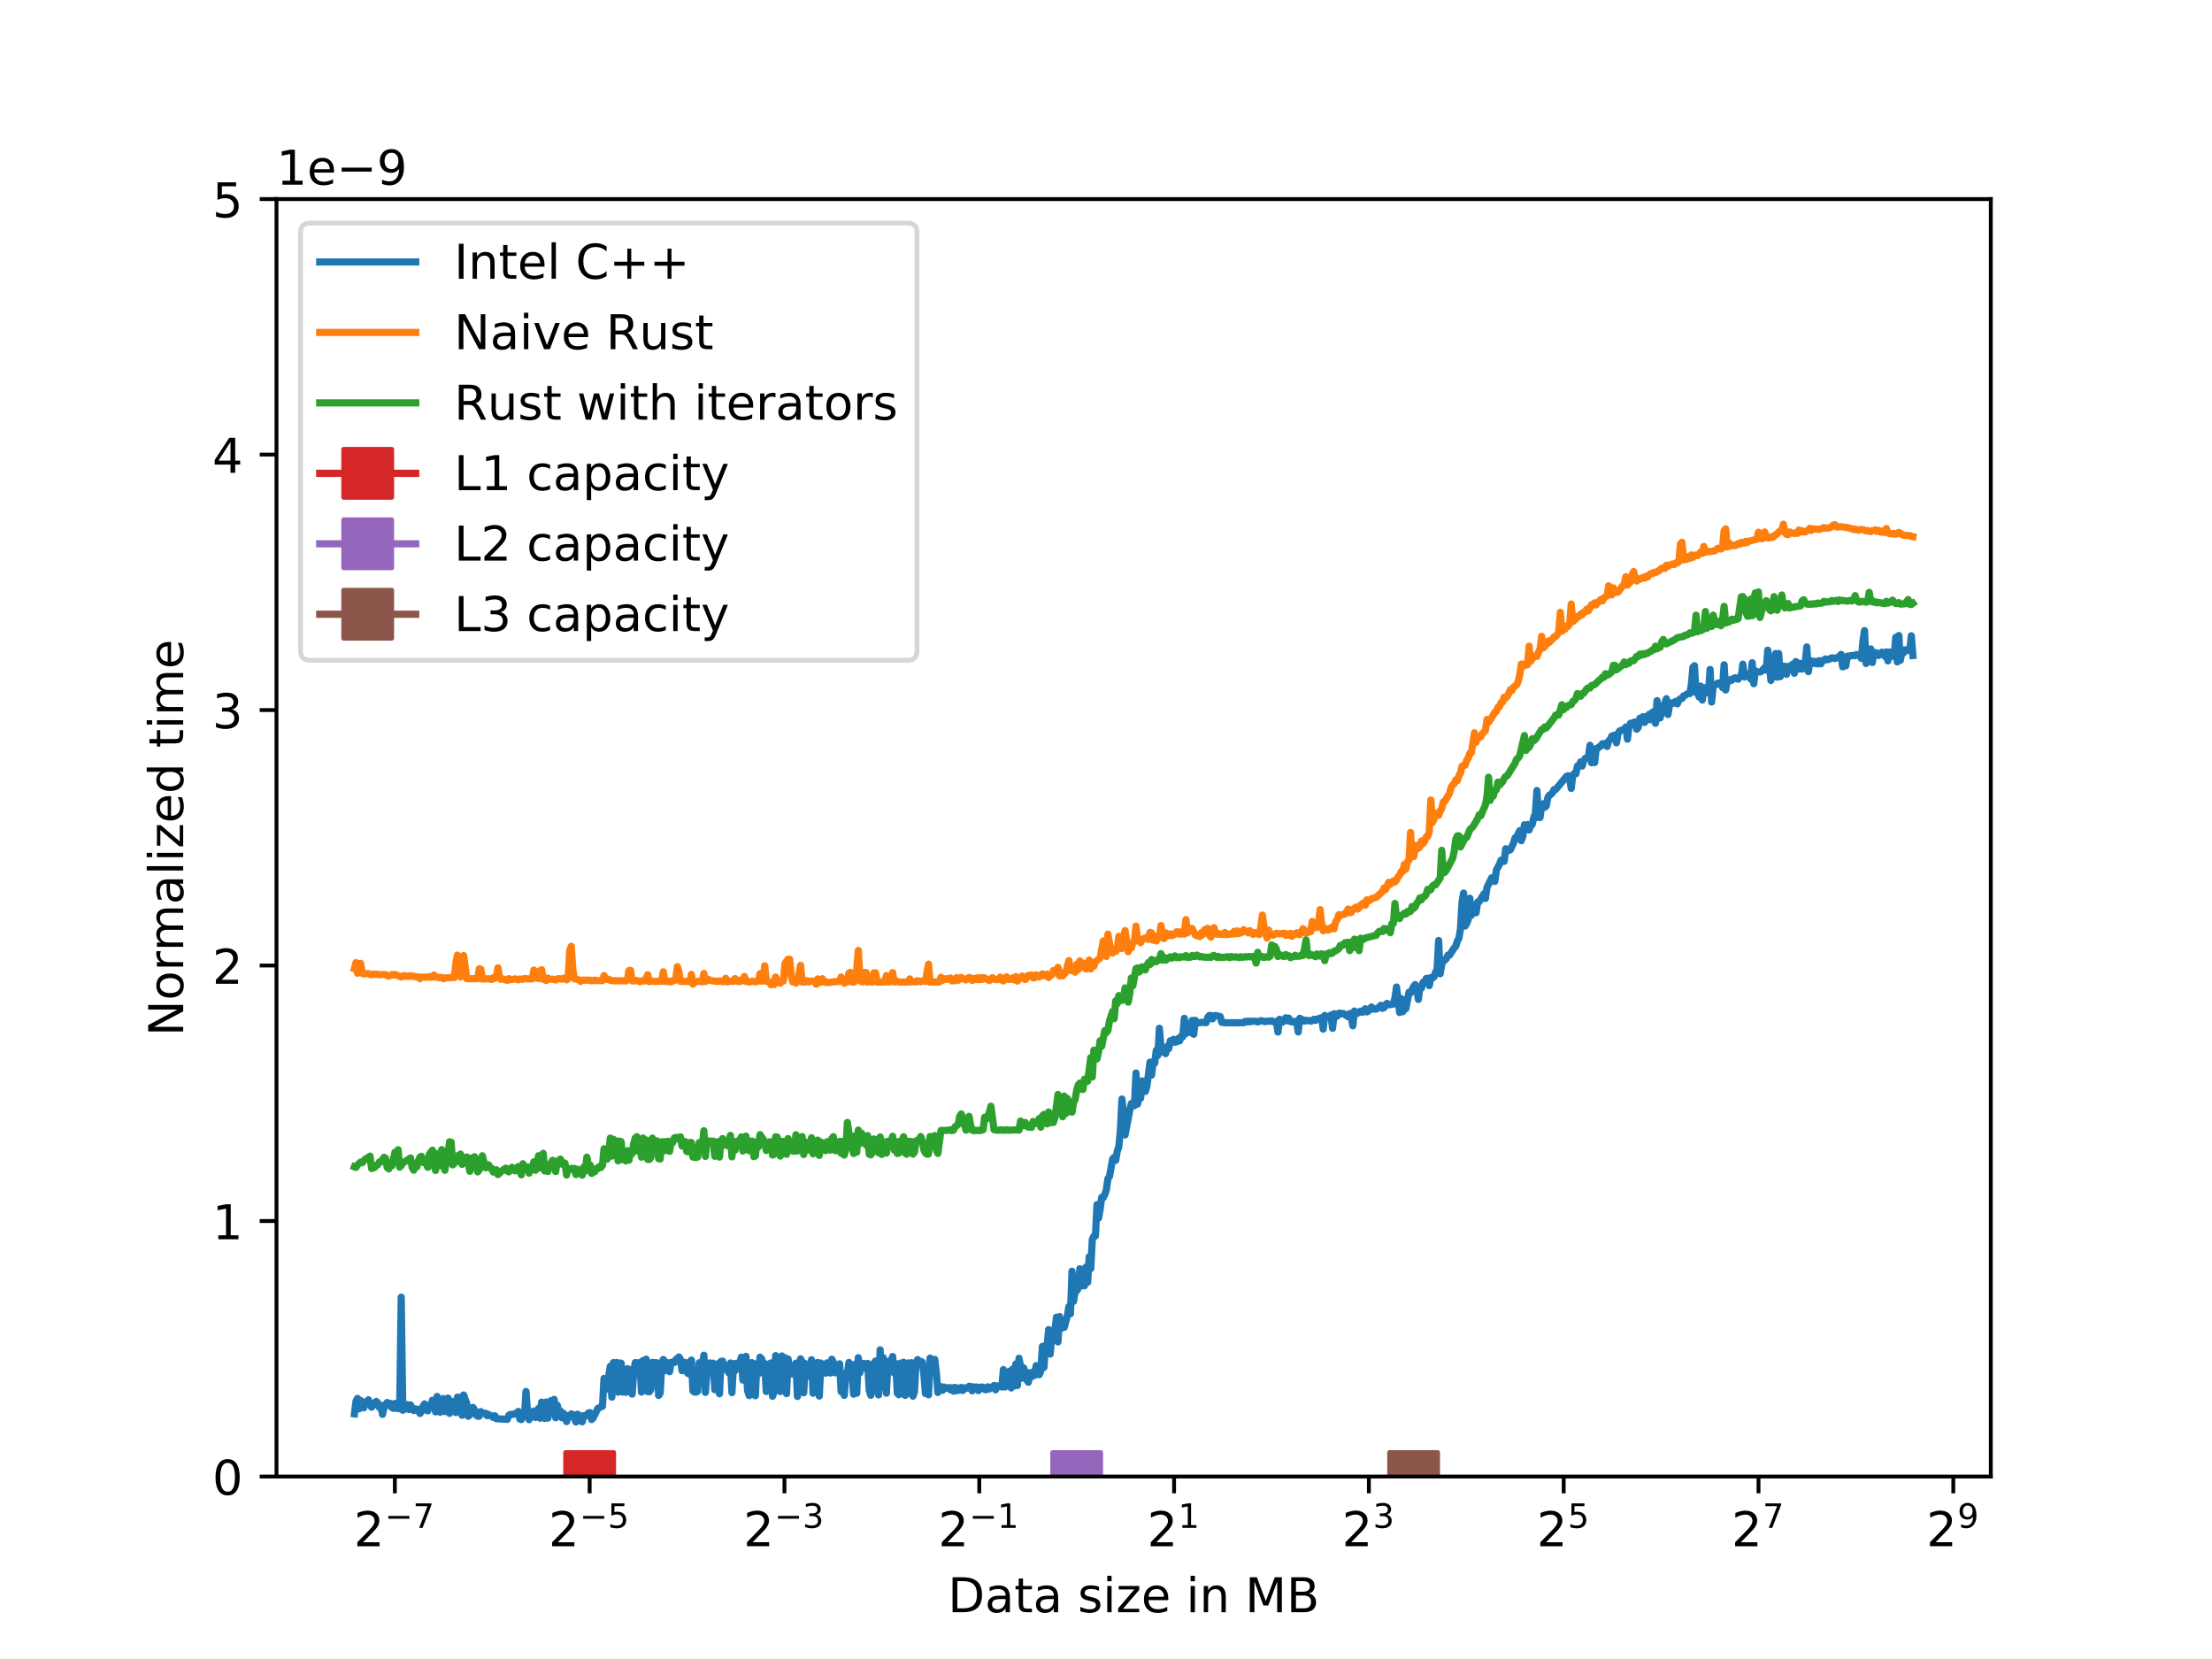 <?xml version="1.0" encoding="utf-8" standalone="no"?>
<!DOCTYPE svg PUBLIC "-//W3C//DTD SVG 1.1//EN"
  "http://www.w3.org/Graphics/SVG/1.1/DTD/svg11.dtd">
<!-- Created with matplotlib (http://matplotlib.org/) -->
<svg height="345.6pt" version="1.1" viewBox="0 0 460.8 345.6" width="460.8pt" xmlns="http://www.w3.org/2000/svg" xmlns:xlink="http://www.w3.org/1999/xlink">
 <defs>
  <style type="text/css">
*{stroke-linecap:butt;stroke-linejoin:round;}
  </style>
 </defs>
 <g id="figure_1">
  <g id="patch_1">
   <path d="M 0 345.6 
L 460.8 345.6 
L 460.8 0 
L 0 0 
z
" style="fill:#ffffff;"/>
  </g>
  <g id="axes_1">
   <g id="patch_2">
    <path d="M 57.6 307.584 
L 414.72 307.584 
L 414.72 41.472 
L 57.6 41.472 
z
" style="fill:#ffffff;"/>
   </g>
   <g id="matplotlib.axis_1">
    <g id="xtick_1">
     <g id="line2d_1">
      <defs>
       <path d="M 0 0 
L 0 3.5 
" id="m4840bf53a8" style="stroke:#000000;stroke-width:0.8;"/>
      </defs>
      <g>
       <use style="stroke:#000000;stroke-width:0.8;" x="82.254" xlink:href="#m4840bf53a8" y="307.584"/>
      </g>
     </g>
     <g id="text_1">
      <!-- $\mathdefault{2^{-7}}$ -->
      <defs>
       <path d="M 19.188 8.297 
L 53.609 8.297 
L 53.609 0 
L 7.328 0 
L 7.328 8.297 
Q 12.938 14.109 22.625 23.891 
Q 32.328 33.688 34.812 36.531 
Q 39.547 41.844 41.422 45.531 
Q 43.312 49.219 43.312 52.781 
Q 43.312 58.594 39.234 62.25 
Q 35.156 65.922 28.609 65.922 
Q 23.969 65.922 18.812 64.312 
Q 13.672 62.703 7.812 59.422 
L 7.812 69.391 
Q 13.766 71.781 18.938 73 
Q 24.125 74.219 28.422 74.219 
Q 39.75 74.219 46.484 68.547 
Q 53.219 62.891 53.219 53.422 
Q 53.219 48.922 51.531 44.891 
Q 49.859 40.875 45.406 35.406 
Q 44.188 33.984 37.641 27.219 
Q 31.109 20.453 19.188 8.297 
z
" id="DejaVuSans-32"/>
       <path d="M 10.594 35.5 
L 73.188 35.5 
L 73.188 27.203 
L 10.594 27.203 
z
" id="DejaVuSans-2212"/>
       <path d="M 8.203 72.906 
L 55.078 72.906 
L 55.078 68.703 
L 28.609 0 
L 18.312 0 
L 43.219 64.594 
L 8.203 64.594 
z
" id="DejaVuSans-37"/>
      </defs>
      <g transform="translate(73.704 322.182)scale(0.1 -0.1)">
       <use transform="translate(0 0.684)" xlink:href="#DejaVuSans-32"/>
       <use transform="translate(64.58 38.966)scale(0.7)" xlink:href="#DejaVuSans-2212"/>
       <use transform="translate(123.232 38.966)scale(0.7)" xlink:href="#DejaVuSans-37"/>
      </g>
     </g>
    </g>
    <g id="xtick_2">
     <g id="line2d_2">
      <g>
       <use style="stroke:#000000;stroke-width:0.8;" x="122.836" xlink:href="#m4840bf53a8" y="307.584"/>
      </g>
     </g>
     <g id="text_2">
      <!-- $\mathdefault{2^{-5}}$ -->
      <defs>
       <path d="M 10.797 72.906 
L 49.516 72.906 
L 49.516 64.594 
L 19.828 64.594 
L 19.828 46.734 
Q 21.969 47.469 24.109 47.828 
Q 26.266 48.188 28.422 48.188 
Q 40.625 48.188 47.75 41.5 
Q 54.891 34.812 54.891 23.391 
Q 54.891 11.625 47.562 5.094 
Q 40.234 -1.422 26.906 -1.422 
Q 22.312 -1.422 17.547 -0.641 
Q 12.797 0.141 7.719 1.703 
L 7.719 11.625 
Q 12.109 9.234 16.797 8.062 
Q 21.484 6.891 26.703 6.891 
Q 35.156 6.891 40.078 11.328 
Q 45.016 15.766 45.016 23.391 
Q 45.016 31 40.078 35.438 
Q 35.156 39.891 26.703 39.891 
Q 22.75 39.891 18.812 39.016 
Q 14.891 38.141 10.797 36.281 
z
" id="DejaVuSans-35"/>
      </defs>
      <g transform="translate(114.286 322.182)scale(0.1 -0.1)">
       <use transform="translate(0 0.684)" xlink:href="#DejaVuSans-32"/>
       <use transform="translate(64.58 38.966)scale(0.7)" xlink:href="#DejaVuSans-2212"/>
       <use transform="translate(123.232 38.966)scale(0.7)" xlink:href="#DejaVuSans-35"/>
      </g>
     </g>
    </g>
    <g id="xtick_3">
     <g id="line2d_3">
      <g>
       <use style="stroke:#000000;stroke-width:0.8;" x="163.418" xlink:href="#m4840bf53a8" y="307.584"/>
      </g>
     </g>
     <g id="text_3">
      <!-- $\mathdefault{2^{-3}}$ -->
      <defs>
       <path d="M 40.578 39.312 
Q 47.656 37.797 51.625 33 
Q 55.609 28.219 55.609 21.188 
Q 55.609 10.406 48.188 4.484 
Q 40.766 -1.422 27.094 -1.422 
Q 22.516 -1.422 17.656 -0.516 
Q 12.797 0.391 7.625 2.203 
L 7.625 11.719 
Q 11.719 9.328 16.594 8.109 
Q 21.484 6.891 26.812 6.891 
Q 36.078 6.891 40.938 10.547 
Q 45.797 14.203 45.797 21.188 
Q 45.797 27.641 41.281 31.266 
Q 36.766 34.906 28.719 34.906 
L 20.219 34.906 
L 20.219 43.016 
L 29.109 43.016 
Q 36.375 43.016 40.234 45.922 
Q 44.094 48.828 44.094 54.297 
Q 44.094 59.906 40.109 62.906 
Q 36.141 65.922 28.719 65.922 
Q 24.656 65.922 20.016 65.031 
Q 15.375 64.156 9.812 62.312 
L 9.812 71.094 
Q 15.438 72.656 20.344 73.438 
Q 25.25 74.219 29.594 74.219 
Q 40.828 74.219 47.359 69.109 
Q 53.906 64.016 53.906 55.328 
Q 53.906 49.266 50.438 45.094 
Q 46.969 40.922 40.578 39.312 
z
" id="DejaVuSans-33"/>
      </defs>
      <g transform="translate(154.868 322.182)scale(0.1 -0.1)">
       <use transform="translate(0 0.766)" xlink:href="#DejaVuSans-32"/>
       <use transform="translate(64.58 39.047)scale(0.7)" xlink:href="#DejaVuSans-2212"/>
       <use transform="translate(123.232 39.047)scale(0.7)" xlink:href="#DejaVuSans-33"/>
      </g>
     </g>
    </g>
    <g id="xtick_4">
     <g id="line2d_4">
      <g>
       <use style="stroke:#000000;stroke-width:0.8;" x="204" xlink:href="#m4840bf53a8" y="307.584"/>
      </g>
     </g>
     <g id="text_4">
      <!-- $\mathdefault{2^{-1}}$ -->
      <defs>
       <path d="M 12.406 8.297 
L 28.516 8.297 
L 28.516 63.922 
L 10.984 60.406 
L 10.984 69.391 
L 28.422 72.906 
L 38.281 72.906 
L 38.281 8.297 
L 54.391 8.297 
L 54.391 0 
L 12.406 0 
z
" id="DejaVuSans-31"/>
      </defs>
      <g transform="translate(195.45 322.182)scale(0.1 -0.1)">
       <use transform="translate(0 0.684)" xlink:href="#DejaVuSans-32"/>
       <use transform="translate(64.58 38.966)scale(0.7)" xlink:href="#DejaVuSans-2212"/>
       <use transform="translate(123.232 38.966)scale(0.7)" xlink:href="#DejaVuSans-31"/>
      </g>
     </g>
    </g>
    <g id="xtick_5">
     <g id="line2d_5">
      <g>
       <use style="stroke:#000000;stroke-width:0.8;" x="244.581" xlink:href="#m4840bf53a8" y="307.584"/>
      </g>
     </g>
     <g id="text_5">
      <!-- $\mathdefault{2^{1}}$ -->
      <g transform="translate(238.981 322.182)scale(0.1 -0.1)">
       <use transform="translate(0 0.684)" xlink:href="#DejaVuSans-32"/>
       <use transform="translate(64.58 38.966)scale(0.7)" xlink:href="#DejaVuSans-31"/>
      </g>
     </g>
    </g>
    <g id="xtick_6">
     <g id="line2d_6">
      <g>
       <use style="stroke:#000000;stroke-width:0.8;" x="285.163" xlink:href="#m4840bf53a8" y="307.584"/>
      </g>
     </g>
     <g id="text_6">
      <!-- $\mathdefault{2^{3}}$ -->
      <g transform="translate(279.563 322.182)scale(0.1 -0.1)">
       <use transform="translate(0 0.766)" xlink:href="#DejaVuSans-32"/>
       <use transform="translate(64.58 39.047)scale(0.7)" xlink:href="#DejaVuSans-33"/>
      </g>
     </g>
    </g>
    <g id="xtick_7">
     <g id="line2d_7">
      <g>
       <use style="stroke:#000000;stroke-width:0.8;" x="325.745" xlink:href="#m4840bf53a8" y="307.584"/>
      </g>
     </g>
     <g id="text_7">
      <!-- $\mathdefault{2^{5}}$ -->
      <g transform="translate(320.145 322.182)scale(0.1 -0.1)">
       <use transform="translate(0 0.684)" xlink:href="#DejaVuSans-32"/>
       <use transform="translate(64.58 38.966)scale(0.7)" xlink:href="#DejaVuSans-35"/>
      </g>
     </g>
    </g>
    <g id="xtick_8">
     <g id="line2d_8">
      <g>
       <use style="stroke:#000000;stroke-width:0.8;" x="366.327" xlink:href="#m4840bf53a8" y="307.584"/>
      </g>
     </g>
     <g id="text_8">
      <!-- $\mathdefault{2^{7}}$ -->
      <g transform="translate(360.727 322.182)scale(0.1 -0.1)">
       <use transform="translate(0 0.684)" xlink:href="#DejaVuSans-32"/>
       <use transform="translate(64.58 38.966)scale(0.7)" xlink:href="#DejaVuSans-37"/>
      </g>
     </g>
    </g>
    <g id="xtick_9">
     <g id="line2d_9">
      <g>
       <use style="stroke:#000000;stroke-width:0.8;" x="406.909" xlink:href="#m4840bf53a8" y="307.584"/>
      </g>
     </g>
     <g id="text_9">
      <!-- $\mathdefault{2^{9}}$ -->
      <defs>
       <path d="M 10.984 1.516 
L 10.984 10.5 
Q 14.703 8.734 18.5 7.812 
Q 22.312 6.891 25.984 6.891 
Q 35.75 6.891 40.891 13.453 
Q 46.047 20.016 46.781 33.406 
Q 43.953 29.203 39.594 26.953 
Q 35.25 24.703 29.984 24.703 
Q 19.047 24.703 12.672 31.312 
Q 6.297 37.938 6.297 49.422 
Q 6.297 60.641 12.938 67.422 
Q 19.578 74.219 30.609 74.219 
Q 43.266 74.219 49.922 64.516 
Q 56.594 54.828 56.594 36.375 
Q 56.594 19.141 48.406 8.859 
Q 40.234 -1.422 26.422 -1.422 
Q 22.703 -1.422 18.891 -0.688 
Q 15.094 0.047 10.984 1.516 
z
M 30.609 32.422 
Q 37.25 32.422 41.125 36.953 
Q 45.016 41.5 45.016 49.422 
Q 45.016 57.281 41.125 61.844 
Q 37.25 66.406 30.609 66.406 
Q 23.969 66.406 20.094 61.844 
Q 16.219 57.281 16.219 49.422 
Q 16.219 41.5 20.094 36.953 
Q 23.969 32.422 30.609 32.422 
z
" id="DejaVuSans-39"/>
      </defs>
      <g transform="translate(401.309 322.182)scale(0.1 -0.1)">
       <use transform="translate(0 0.766)" xlink:href="#DejaVuSans-32"/>
       <use transform="translate(64.58 39.047)scale(0.7)" xlink:href="#DejaVuSans-39"/>
      </g>
     </g>
    </g>
    <g id="text_10">
     <!-- Data size in MB -->
     <defs>
      <path d="M 19.672 64.797 
L 19.672 8.109 
L 31.594 8.109 
Q 46.688 8.109 53.688 14.938 
Q 60.688 21.781 60.688 36.531 
Q 60.688 51.172 53.688 57.984 
Q 46.688 64.797 31.594 64.797 
z
M 9.812 72.906 
L 30.078 72.906 
Q 51.266 72.906 61.172 64.094 
Q 71.094 55.281 71.094 36.531 
Q 71.094 17.672 61.125 8.828 
Q 51.172 0 30.078 0 
L 9.812 0 
z
" id="DejaVuSans-44"/>
      <path d="M 34.281 27.484 
Q 23.391 27.484 19.188 25 
Q 14.984 22.516 14.984 16.5 
Q 14.984 11.719 18.141 8.906 
Q 21.297 6.109 26.703 6.109 
Q 34.188 6.109 38.703 11.406 
Q 43.219 16.703 43.219 25.484 
L 43.219 27.484 
z
M 52.203 31.203 
L 52.203 0 
L 43.219 0 
L 43.219 8.297 
Q 40.141 3.328 35.547 0.953 
Q 30.953 -1.422 24.312 -1.422 
Q 15.922 -1.422 10.953 3.297 
Q 6 8.016 6 15.922 
Q 6 25.141 12.172 29.828 
Q 18.359 34.516 30.609 34.516 
L 43.219 34.516 
L 43.219 35.406 
Q 43.219 41.609 39.141 45 
Q 35.062 48.391 27.688 48.391 
Q 23 48.391 18.547 47.266 
Q 14.109 46.141 10.016 43.891 
L 10.016 52.203 
Q 14.938 54.109 19.578 55.047 
Q 24.219 56 28.609 56 
Q 40.484 56 46.344 49.844 
Q 52.203 43.703 52.203 31.203 
z
" id="DejaVuSans-61"/>
      <path d="M 18.312 70.219 
L 18.312 54.688 
L 36.812 54.688 
L 36.812 47.703 
L 18.312 47.703 
L 18.312 18.016 
Q 18.312 11.328 20.141 9.422 
Q 21.969 7.516 27.594 7.516 
L 36.812 7.516 
L 36.812 0 
L 27.594 0 
Q 17.188 0 13.234 3.875 
Q 9.281 7.766 9.281 18.016 
L 9.281 47.703 
L 2.688 47.703 
L 2.688 54.688 
L 9.281 54.688 
L 9.281 70.219 
z
" id="DejaVuSans-74"/>
      <path id="DejaVuSans-20"/>
      <path d="M 44.281 53.078 
L 44.281 44.578 
Q 40.484 46.531 36.375 47.5 
Q 32.281 48.484 27.875 48.484 
Q 21.188 48.484 17.844 46.438 
Q 14.5 44.391 14.5 40.281 
Q 14.5 37.156 16.891 35.375 
Q 19.281 33.594 26.516 31.984 
L 29.594 31.297 
Q 39.156 29.25 43.188 25.516 
Q 47.219 21.781 47.219 15.094 
Q 47.219 7.469 41.188 3.016 
Q 35.156 -1.422 24.609 -1.422 
Q 20.219 -1.422 15.453 -0.562 
Q 10.688 0.297 5.422 2 
L 5.422 11.281 
Q 10.406 8.688 15.234 7.391 
Q 20.062 6.109 24.812 6.109 
Q 31.156 6.109 34.562 8.281 
Q 37.984 10.453 37.984 14.406 
Q 37.984 18.062 35.516 20.016 
Q 33.062 21.969 24.703 23.781 
L 21.578 24.516 
Q 13.234 26.266 9.516 29.906 
Q 5.812 33.547 5.812 39.891 
Q 5.812 47.609 11.281 51.797 
Q 16.75 56 26.812 56 
Q 31.781 56 36.172 55.266 
Q 40.578 54.547 44.281 53.078 
z
" id="DejaVuSans-73"/>
      <path d="M 9.422 54.688 
L 18.406 54.688 
L 18.406 0 
L 9.422 0 
z
M 9.422 75.984 
L 18.406 75.984 
L 18.406 64.594 
L 9.422 64.594 
z
" id="DejaVuSans-69"/>
      <path d="M 5.516 54.688 
L 48.188 54.688 
L 48.188 46.484 
L 14.406 7.172 
L 48.188 7.172 
L 48.188 0 
L 4.297 0 
L 4.297 8.203 
L 38.094 47.516 
L 5.516 47.516 
z
" id="DejaVuSans-7a"/>
      <path d="M 56.203 29.594 
L 56.203 25.203 
L 14.891 25.203 
Q 15.484 15.922 20.484 11.062 
Q 25.484 6.203 34.422 6.203 
Q 39.594 6.203 44.453 7.469 
Q 49.312 8.734 54.109 11.281 
L 54.109 2.781 
Q 49.266 0.734 44.188 -0.344 
Q 39.109 -1.422 33.891 -1.422 
Q 20.797 -1.422 13.156 6.188 
Q 5.516 13.812 5.516 26.812 
Q 5.516 40.234 12.766 48.109 
Q 20.016 56 32.328 56 
Q 43.359 56 49.781 48.891 
Q 56.203 41.797 56.203 29.594 
z
M 47.219 32.234 
Q 47.125 39.594 43.094 43.984 
Q 39.062 48.391 32.422 48.391 
Q 24.906 48.391 20.391 44.141 
Q 15.875 39.891 15.188 32.172 
z
" id="DejaVuSans-65"/>
      <path d="M 54.891 33.016 
L 54.891 0 
L 45.906 0 
L 45.906 32.719 
Q 45.906 40.484 42.875 44.328 
Q 39.844 48.188 33.797 48.188 
Q 26.516 48.188 22.312 43.547 
Q 18.109 38.922 18.109 30.906 
L 18.109 0 
L 9.078 0 
L 9.078 54.688 
L 18.109 54.688 
L 18.109 46.188 
Q 21.344 51.125 25.703 53.562 
Q 30.078 56 35.797 56 
Q 45.219 56 50.047 50.172 
Q 54.891 44.344 54.891 33.016 
z
" id="DejaVuSans-6e"/>
      <path d="M 9.812 72.906 
L 24.516 72.906 
L 43.109 23.297 
L 61.812 72.906 
L 76.516 72.906 
L 76.516 0 
L 66.891 0 
L 66.891 64.016 
L 48.094 14.016 
L 38.188 14.016 
L 19.391 64.016 
L 19.391 0 
L 9.812 0 
z
" id="DejaVuSans-4d"/>
      <path d="M 19.672 34.812 
L 19.672 8.109 
L 35.5 8.109 
Q 43.453 8.109 47.281 11.406 
Q 51.125 14.703 51.125 21.484 
Q 51.125 28.328 47.281 31.562 
Q 43.453 34.812 35.5 34.812 
z
M 19.672 64.797 
L 19.672 42.828 
L 34.281 42.828 
Q 41.5 42.828 45.031 45.531 
Q 48.578 48.25 48.578 53.812 
Q 48.578 59.328 45.031 62.062 
Q 41.5 64.797 34.281 64.797 
z
M 9.812 72.906 
L 35.016 72.906 
Q 46.297 72.906 52.391 68.219 
Q 58.5 63.531 58.5 54.891 
Q 58.5 48.188 55.375 44.234 
Q 52.25 40.281 46.188 39.312 
Q 53.469 37.75 57.5 32.781 
Q 61.531 27.828 61.531 20.406 
Q 61.531 10.641 54.891 5.312 
Q 48.25 0 35.984 0 
L 9.812 0 
z
" id="DejaVuSans-42"/>
     </defs>
     <g transform="translate(197.458 335.861)scale(0.1 -0.1)">
      <use xlink:href="#DejaVuSans-44"/>
      <use x="77.002" xlink:href="#DejaVuSans-61"/>
      <use x="138.281" xlink:href="#DejaVuSans-74"/>
      <use x="177.49" xlink:href="#DejaVuSans-61"/>
      <use x="238.77" xlink:href="#DejaVuSans-20"/>
      <use x="270.557" xlink:href="#DejaVuSans-73"/>
      <use x="322.656" xlink:href="#DejaVuSans-69"/>
      <use x="350.439" xlink:href="#DejaVuSans-7a"/>
      <use x="402.93" xlink:href="#DejaVuSans-65"/>
      <use x="464.453" xlink:href="#DejaVuSans-20"/>
      <use x="496.24" xlink:href="#DejaVuSans-69"/>
      <use x="524.023" xlink:href="#DejaVuSans-6e"/>
      <use x="587.402" xlink:href="#DejaVuSans-20"/>
      <use x="619.189" xlink:href="#DejaVuSans-4d"/>
      <use x="705.469" xlink:href="#DejaVuSans-42"/>
     </g>
    </g>
   </g>
   <g id="matplotlib.axis_2">
    <g id="ytick_1">
     <g id="line2d_10">
      <defs>
       <path d="M 0 0 
L -3.5 0 
" id="m3c8c3b513e" style="stroke:#000000;stroke-width:0.8;"/>
      </defs>
      <g>
       <use style="stroke:#000000;stroke-width:0.8;" x="57.6" xlink:href="#m3c8c3b513e" y="307.584"/>
      </g>
     </g>
     <g id="text_11">
      <!-- 0 -->
      <defs>
       <path d="M 31.781 66.406 
Q 24.172 66.406 20.328 58.906 
Q 16.5 51.422 16.5 36.375 
Q 16.5 21.391 20.328 13.891 
Q 24.172 6.391 31.781 6.391 
Q 39.453 6.391 43.281 13.891 
Q 47.125 21.391 47.125 36.375 
Q 47.125 51.422 43.281 58.906 
Q 39.453 66.406 31.781 66.406 
z
M 31.781 74.219 
Q 44.047 74.219 50.516 64.516 
Q 56.984 54.828 56.984 36.375 
Q 56.984 17.969 50.516 8.266 
Q 44.047 -1.422 31.781 -1.422 
Q 19.531 -1.422 13.062 8.266 
Q 6.594 17.969 6.594 36.375 
Q 6.594 54.828 13.062 64.516 
Q 19.531 74.219 31.781 74.219 
z
" id="DejaVuSans-30"/>
      </defs>
      <g transform="translate(44.237 311.383)scale(0.1 -0.1)">
       <use xlink:href="#DejaVuSans-30"/>
      </g>
     </g>
    </g>
    <g id="ytick_2">
     <g id="line2d_11">
      <g>
       <use style="stroke:#000000;stroke-width:0.8;" x="57.6" xlink:href="#m3c8c3b513e" y="254.362"/>
      </g>
     </g>
     <g id="text_12">
      <!-- 1 -->
      <g transform="translate(44.237 258.161)scale(0.1 -0.1)">
       <use xlink:href="#DejaVuSans-31"/>
      </g>
     </g>
    </g>
    <g id="ytick_3">
     <g id="line2d_12">
      <g>
       <use style="stroke:#000000;stroke-width:0.8;" x="57.6" xlink:href="#m3c8c3b513e" y="201.139"/>
      </g>
     </g>
     <g id="text_13">
      <!-- 2 -->
      <g transform="translate(44.237 204.938)scale(0.1 -0.1)">
       <use xlink:href="#DejaVuSans-32"/>
      </g>
     </g>
    </g>
    <g id="ytick_4">
     <g id="line2d_13">
      <g>
       <use style="stroke:#000000;stroke-width:0.8;" x="57.6" xlink:href="#m3c8c3b513e" y="147.917"/>
      </g>
     </g>
     <g id="text_14">
      <!-- 3 -->
      <g transform="translate(44.237 151.716)scale(0.1 -0.1)">
       <use xlink:href="#DejaVuSans-33"/>
      </g>
     </g>
    </g>
    <g id="ytick_5">
     <g id="line2d_14">
      <g>
       <use style="stroke:#000000;stroke-width:0.8;" x="57.6" xlink:href="#m3c8c3b513e" y="94.694"/>
      </g>
     </g>
     <g id="text_15">
      <!-- 4 -->
      <defs>
       <path d="M 37.797 64.312 
L 12.891 25.391 
L 37.797 25.391 
z
M 35.203 72.906 
L 47.609 72.906 
L 47.609 25.391 
L 58.016 25.391 
L 58.016 17.188 
L 47.609 17.188 
L 47.609 0 
L 37.797 0 
L 37.797 17.188 
L 4.891 17.188 
L 4.891 26.703 
z
" id="DejaVuSans-34"/>
      </defs>
      <g transform="translate(44.237 98.494)scale(0.1 -0.1)">
       <use xlink:href="#DejaVuSans-34"/>
      </g>
     </g>
    </g>
    <g id="ytick_6">
     <g id="line2d_15">
      <g>
       <use style="stroke:#000000;stroke-width:0.8;" x="57.6" xlink:href="#m3c8c3b513e" y="41.472"/>
      </g>
     </g>
     <g id="text_16">
      <!-- 5 -->
      <g transform="translate(44.237 45.271)scale(0.1 -0.1)">
       <use xlink:href="#DejaVuSans-35"/>
      </g>
     </g>
    </g>
    <g id="text_17">
     <!-- Normalized time -->
     <defs>
      <path d="M 9.812 72.906 
L 23.094 72.906 
L 55.422 11.922 
L 55.422 72.906 
L 64.984 72.906 
L 64.984 0 
L 51.703 0 
L 19.391 60.984 
L 19.391 0 
L 9.812 0 
z
" id="DejaVuSans-4e"/>
      <path d="M 30.609 48.391 
Q 23.391 48.391 19.188 42.75 
Q 14.984 37.109 14.984 27.297 
Q 14.984 17.484 19.156 11.844 
Q 23.344 6.203 30.609 6.203 
Q 37.797 6.203 41.984 11.859 
Q 46.188 17.531 46.188 27.297 
Q 46.188 37.016 41.984 42.703 
Q 37.797 48.391 30.609 48.391 
z
M 30.609 56 
Q 42.328 56 49.016 48.375 
Q 55.719 40.766 55.719 27.297 
Q 55.719 13.875 49.016 6.219 
Q 42.328 -1.422 30.609 -1.422 
Q 18.844 -1.422 12.172 6.219 
Q 5.516 13.875 5.516 27.297 
Q 5.516 40.766 12.172 48.375 
Q 18.844 56 30.609 56 
z
" id="DejaVuSans-6f"/>
      <path d="M 41.109 46.297 
Q 39.594 47.172 37.812 47.578 
Q 36.031 48 33.891 48 
Q 26.266 48 22.188 43.047 
Q 18.109 38.094 18.109 28.812 
L 18.109 0 
L 9.078 0 
L 9.078 54.688 
L 18.109 54.688 
L 18.109 46.188 
Q 20.953 51.172 25.484 53.578 
Q 30.031 56 36.531 56 
Q 37.453 56 38.578 55.875 
Q 39.703 55.766 41.062 55.516 
z
" id="DejaVuSans-72"/>
      <path d="M 52 44.188 
Q 55.375 50.25 60.062 53.125 
Q 64.75 56 71.094 56 
Q 79.641 56 84.281 50.016 
Q 88.922 44.047 88.922 33.016 
L 88.922 0 
L 79.891 0 
L 79.891 32.719 
Q 79.891 40.578 77.094 44.375 
Q 74.312 48.188 68.609 48.188 
Q 61.625 48.188 57.562 43.547 
Q 53.516 38.922 53.516 30.906 
L 53.516 0 
L 44.484 0 
L 44.484 32.719 
Q 44.484 40.625 41.703 44.406 
Q 38.922 48.188 33.109 48.188 
Q 26.219 48.188 22.156 43.531 
Q 18.109 38.875 18.109 30.906 
L 18.109 0 
L 9.078 0 
L 9.078 54.688 
L 18.109 54.688 
L 18.109 46.188 
Q 21.188 51.219 25.484 53.609 
Q 29.781 56 35.688 56 
Q 41.656 56 45.828 52.969 
Q 50 49.953 52 44.188 
z
" id="DejaVuSans-6d"/>
      <path d="M 9.422 75.984 
L 18.406 75.984 
L 18.406 0 
L 9.422 0 
z
" id="DejaVuSans-6c"/>
      <path d="M 45.406 46.391 
L 45.406 75.984 
L 54.391 75.984 
L 54.391 0 
L 45.406 0 
L 45.406 8.203 
Q 42.578 3.328 38.25 0.953 
Q 33.938 -1.422 27.875 -1.422 
Q 17.969 -1.422 11.734 6.484 
Q 5.516 14.406 5.516 27.297 
Q 5.516 40.188 11.734 48.094 
Q 17.969 56 27.875 56 
Q 33.938 56 38.25 53.625 
Q 42.578 51.266 45.406 46.391 
z
M 14.797 27.297 
Q 14.797 17.391 18.875 11.75 
Q 22.953 6.109 30.078 6.109 
Q 37.203 6.109 41.297 11.75 
Q 45.406 17.391 45.406 27.297 
Q 45.406 37.203 41.297 42.844 
Q 37.203 48.484 30.078 48.484 
Q 22.953 48.484 18.875 42.844 
Q 14.797 37.203 14.797 27.297 
z
" id="DejaVuSans-64"/>
     </defs>
     <g transform="translate(38.158 215.855)rotate(-90)scale(0.1 -0.1)">
      <use xlink:href="#DejaVuSans-4e"/>
      <use x="74.805" xlink:href="#DejaVuSans-6f"/>
      <use x="135.986" xlink:href="#DejaVuSans-72"/>
      <use x="177.084" xlink:href="#DejaVuSans-6d"/>
      <use x="274.496" xlink:href="#DejaVuSans-61"/>
      <use x="335.775" xlink:href="#DejaVuSans-6c"/>
      <use x="363.559" xlink:href="#DejaVuSans-69"/>
      <use x="391.342" xlink:href="#DejaVuSans-7a"/>
      <use x="443.832" xlink:href="#DejaVuSans-65"/>
      <use x="505.355" xlink:href="#DejaVuSans-64"/>
      <use x="568.832" xlink:href="#DejaVuSans-20"/>
      <use x="600.619" xlink:href="#DejaVuSans-74"/>
      <use x="639.828" xlink:href="#DejaVuSans-69"/>
      <use x="667.611" xlink:href="#DejaVuSans-6d"/>
      <use x="765.023" xlink:href="#DejaVuSans-65"/>
     </g>
    </g>
    <g id="text_18">
     <!-- 1e−9 -->
     <g transform="translate(57.6 38.472)scale(0.1 -0.1)">
      <use xlink:href="#DejaVuSans-31"/>
      <use x="63.623" xlink:href="#DejaVuSans-65"/>
      <use x="125.146" xlink:href="#DejaVuSans-2212"/>
      <use x="208.936" xlink:href="#DejaVuSans-39"/>
     </g>
    </g>
   </g>
   <g id="line2d_16">
    <path clip-path="url(#p9b21734a4e)" d="M 73.833 294.535 
L 74.158 291.867 
L 74.483 291.311 
L 74.808 293.491 
L 75.133 291.748 
L 75.458 291.992 
L 75.783 293.285 
L 76.108 292.125 
L 76.433 292.01 
L 76.758 291.608 
L 77.408 293.146 
L 78.057 292.313 
L 78.382 291.95 
L 78.707 292.258 
L 79.032 293.207 
L 79.357 292.804 
L 79.682 294.638 
L 80.007 293.15 
L 80.332 292.543 
L 80.657 292.174 
L 80.982 292.745 
L 81.307 292.359 
L 81.632 293.217 
L 81.957 293.381 
L 82.282 292.356 
L 82.607 293.397 
L 82.932 292.432 
L 83.257 293.488 
L 83.582 270.232 
L 83.907 293.782 
L 84.232 292.398 
L 84.557 293.51 
L 84.882 292.614 
L 85.207 293.631 
L 85.532 292.665 
L 85.857 293.494 
L 86.182 293.837 
L 86.507 293.492 
L 86.832 293.81 
L 87.157 293.57 
L 87.482 294.448 
L 87.807 294.074 
L 88.132 292.942 
L 88.457 292.458 
L 88.782 292.763 
L 89.107 293.92 
L 89.432 292.843 
L 89.757 292.771 
L 90.082 291.693 
L 90.407 292.086 
L 90.732 294.123 
L 91.057 290.906 
L 91.382 291.628 
L 91.707 294.199 
L 92.032 291.584 
L 92.357 291.349 
L 92.682 294.052 
L 93.007 291.647 
L 93.331 291.25 
L 93.656 294.435 
L 93.981 291.903 
L 94.306 292.657 
L 94.631 291.966 
L 94.956 294.258 
L 95.281 291.067 
L 95.606 291.078 
L 95.931 291.686 
L 96.256 294.824 
L 96.581 290.601 
L 97.231 292.384 
L 97.556 295.035 
L 97.881 294.736 
L 98.206 293.365 
L 98.531 293.194 
L 98.856 293.697 
L 99.181 294.764 
L 99.506 295.016 
L 99.831 295.017 
L 100.156 294.064 
L 100.481 294.319 
L 100.806 294.43 
L 101.131 294.398 
L 101.456 294.897 
L 101.781 294.646 
L 102.106 294.934 
L 102.431 294.942 
L 102.756 295.266 
L 103.081 294.929 
L 103.406 295.542 
L 105.681 295.677 
L 106.006 294.824 
L 106.331 294.656 
L 106.981 294.634 
L 107.306 294.456 
L 107.631 294.467 
L 107.956 294.029 
L 108.281 295.599 
L 108.606 295.729 
L 108.931 294.508 
L 109.255 294.974 
L 109.58 289.872 
L 109.905 294.286 
L 110.23 295.749 
L 110.555 294.538 
L 110.88 294.606 
L 111.205 293.953 
L 111.53 295.281 
L 111.855 294.032 
L 112.18 293.411 
L 112.505 295.443 
L 112.83 292.086 
L 113.155 292.322 
L 113.48 295.488 
L 113.805 292.06 
L 114.13 295.42 
L 114.78 291.788 
L 115.105 291.867 
L 115.43 291.518 
L 115.755 295.331 
L 116.08 292.724 
L 116.405 293.977 
L 116.73 293.932 
L 117.055 295.338 
L 117.38 294.416 
L 117.705 294.905 
L 118.03 296.141 
L 118.355 294.889 
L 118.68 295.083 
L 119.005 294.554 
L 119.33 294.66 
L 119.98 296.231 
L 120.305 294.614 
L 120.63 294.793 
L 120.955 295.113 
L 121.28 296.185 
L 121.605 294.913 
L 122.255 294.843 
L 122.58 294.351 
L 122.905 294.275 
L 123.23 295.716 
L 123.555 295.408 
L 124.53 293.407 
L 125.504 292.945 
L 125.829 287.144 
L 126.154 289.477 
L 126.479 287.533 
L 126.804 286.674 
L 127.129 284.618 
L 127.454 291.057 
L 127.779 283.85 
L 128.104 285.187 
L 128.429 283.824 
L 128.754 290.009 
L 129.079 283.942 
L 129.404 283.987 
L 129.729 290.001 
L 130.054 285.378 
L 130.379 290.048 
L 130.704 285.129 
L 131.029 289.854 
L 131.354 285.304 
L 131.679 290.421 
L 132.004 285.995 
L 132.329 283.863 
L 132.654 283.872 
L 132.979 285.459 
L 133.304 283.827 
L 133.629 290 
L 133.954 283.43 
L 134.279 284.666 
L 134.604 283.135 
L 134.929 289.908 
L 135.254 289.931 
L 135.579 289.479 
L 135.904 283.815 
L 136.879 283.907 
L 137.204 290.697 
L 137.529 290.177 
L 137.854 283.966 
L 138.179 283.208 
L 138.504 285.544 
L 138.829 283.788 
L 139.154 283.974 
L 139.479 285.752 
L 139.804 283.797 
L 140.454 283.86 
L 140.779 283.254 
L 141.428 282.679 
L 141.753 283.197 
L 142.078 285.537 
L 142.403 283.989 
L 142.728 283.808 
L 143.053 285.797 
L 143.378 286.165 
L 143.703 283.855 
L 144.028 283.322 
L 144.353 289.75 
L 144.678 289.994 
L 145.003 290.011 
L 145.328 289.824 
L 145.653 283.884 
L 145.978 285.553 
L 146.303 284.828 
L 146.628 282.318 
L 146.953 290.057 
L 147.278 285.623 
L 147.603 283.953 
L 148.578 283.991 
L 148.903 289.497 
L 149.228 285.638 
L 149.553 284.105 
L 149.878 290.346 
L 150.203 283.6 
L 150.528 283.544 
L 150.853 285.02 
L 151.178 284.527 
L 151.503 285.508 
L 151.828 285.963 
L 152.153 283.932 
L 152.478 290.117 
L 152.803 284.073 
L 153.128 285.544 
L 153.453 283.995 
L 153.778 284.084 
L 154.103 283.906 
L 154.428 282.723 
L 154.753 287.498 
L 155.078 283.667 
L 155.403 282.557 
L 155.728 289.702 
L 156.053 290.73 
L 156.378 283.899 
L 156.703 283.889 
L 157.027 290.457 
L 157.352 290.763 
L 157.677 284.072 
L 158.002 286.2 
L 158.327 282.726 
L 158.652 283.049 
L 158.977 283.972 
L 159.302 284.036 
L 159.627 289.88 
L 159.952 285.78 
L 160.277 284.118 
L 160.602 283.921 
L 160.927 290.875 
L 161.252 290.049 
L 161.577 282.403 
L 162.227 284.731 
L 162.552 289.894 
L 162.877 282.472 
L 163.202 282.796 
L 163.527 282.841 
L 163.852 290.322 
L 164.177 283.108 
L 164.502 285.053 
L 164.827 286.225 
L 165.152 285.972 
L 165.477 286.266 
L 165.802 283.98 
L 166.127 290.908 
L 166.452 284.092 
L 166.777 283.073 
L 167.102 283.704 
L 167.427 290.145 
L 167.752 284.055 
L 168.402 286.616 
L 168.727 285.974 
L 169.052 283.255 
L 169.377 290.233 
L 169.702 284.045 
L 170.027 284.008 
L 170.352 283.833 
L 170.677 290.826 
L 171.002 283.949 
L 171.652 286.004 
L 171.977 286.051 
L 172.302 283.911 
L 172.627 284.092 
L 172.951 286.026 
L 173.276 283.157 
L 173.601 283.735 
L 173.926 285.982 
L 174.251 285.879 
L 174.576 286.051 
L 174.901 284.109 
L 175.226 289.912 
L 175.551 286.235 
L 175.876 290.673 
L 176.201 286.005 
L 176.526 285.963 
L 176.851 283.82 
L 177.501 286.395 
L 177.826 290.433 
L 178.151 284.162 
L 178.476 290.231 
L 178.801 282.84 
L 179.126 285.977 
L 179.451 283.979 
L 179.776 284.113 
L 180.101 284.05 
L 180.426 285.103 
L 180.751 284.015 
L 181.076 289.645 
L 181.401 290.669 
L 181.726 289.125 
L 182.051 284.007 
L 182.376 283.532 
L 182.701 283.772 
L 183.026 290.595 
L 183.351 281.193 
L 183.676 288.954 
L 184.001 282.824 
L 184.326 284.922 
L 184.651 290.228 
L 184.976 283.989 
L 185.301 283.512 
L 185.626 283.813 
L 185.951 282.583 
L 186.276 286.039 
L 186.601 284.044 
L 186.926 290.224 
L 187.251 290.538 
L 187.576 283.978 
L 187.901 283.985 
L 188.226 283.783 
L 188.55 290.688 
L 188.875 290.388 
L 189.2 283.922 
L 189.525 284.684 
L 189.85 283.87 
L 190.175 290.848 
L 190.5 289.966 
L 190.825 283.879 
L 191.15 283.222 
L 191.475 283.798 
L 191.8 283.585 
L 192.125 283.76 
L 192.45 286.148 
L 192.775 290.289 
L 193.1 290.268 
L 193.425 290.565 
L 193.75 282.918 
L 194.075 283.9 
L 194.4 283.88 
L 194.725 283.184 
L 195.05 285.895 
L 195.375 290.085 
L 195.7 289.181 
L 196.025 288.861 
L 196.35 289.623 
L 196.675 288.946 
L 197 289.201 
L 197.65 289.058 
L 197.975 289.504 
L 198.3 289.085 
L 198.625 289.802 
L 198.95 289.027 
L 199.275 289.72 
L 199.6 289.146 
L 199.925 289.59 
L 200.25 289.034 
L 200.575 289.656 
L 200.9 289.114 
L 201.55 289.184 
L 201.875 288.794 
L 202.2 288.807 
L 202.525 289.738 
L 202.85 288.915 
L 203.175 289.037 
L 203.5 288.936 
L 203.825 289.695 
L 204.15 289.062 
L 204.474 288.935 
L 204.799 288.996 
L 205.124 289.444 
L 205.449 289.5 
L 205.774 288.896 
L 206.099 289.353 
L 206.424 289.024 
L 206.749 288.912 
L 207.074 288.621 
L 207.399 289.518 
L 207.724 288.721 
L 208.049 288.861 
L 208.374 288.591 
L 208.699 288.934 
L 209.024 285.305 
L 209.349 288.931 
L 209.674 288.601 
L 209.999 288.672 
L 210.324 285.644 
L 210.649 289.14 
L 210.974 285.177 
L 211.299 288.697 
L 211.624 284.135 
L 211.949 288.636 
L 212.274 282.945 
L 212.599 284.598 
L 212.924 287.097 
L 213.249 284.959 
L 213.574 285.903 
L 213.899 287.472 
L 214.224 287.946 
L 214.549 285.947 
L 214.874 286.803 
L 215.199 285.815 
L 215.524 286.52 
L 215.849 284.488 
L 216.174 285.044 
L 216.499 286.36 
L 216.824 285.649 
L 217.149 280.479 
L 217.474 284.837 
L 217.799 280.226 
L 218.124 280.569 
L 218.449 276.982 
L 218.774 282.068 
L 219.099 278.294 
L 219.424 277.069 
L 219.749 277.219 
L 220.074 274.398 
L 220.398 279.544 
L 220.723 274.265 
L 221.048 276.754 
L 221.373 276.4 
L 221.698 276.507 
L 222.348 274.095 
L 222.673 272.174 
L 222.998 273.677 
L 223.323 264.819 
L 223.648 271.084 
L 223.973 268.866 
L 224.298 268.894 
L 224.623 268.39 
L 224.948 264.305 
L 225.273 267.309 
L 225.598 267.845 
L 225.923 267.854 
L 226.248 263.936 
L 226.573 267.121 
L 226.898 261.797 
L 227.223 264.28 
L 227.548 258.175 
L 227.873 257.512 
L 228.198 257.491 
L 228.523 250.932 
L 228.848 253.758 
L 229.173 252.001 
L 229.498 249.436 
L 229.823 249.489 
L 230.148 248.85 
L 230.473 247.843 
L 230.798 245.546 
L 231.123 245.083 
L 231.773 241.478 
L 232.098 241.091 
L 232.423 241.718 
L 232.748 239.811 
L 233.073 238.91 
L 233.398 235.371 
L 233.723 228.954 
L 234.048 231.926 
L 234.373 236.435 
L 235.348 231.286 
L 235.673 229.882 
L 235.998 230.389 
L 236.322 230.328 
L 236.647 223.531 
L 236.972 230.002 
L 237.297 228.63 
L 237.622 228.781 
L 237.947 225.171 
L 238.272 225.38 
L 238.597 227.368 
L 238.922 226.263 
L 239.572 221.255 
L 239.897 223.969 
L 240.222 221.152 
L 240.547 221.477 
L 240.872 218.807 
L 241.197 219.851 
L 241.522 214.212 
L 241.847 218.191 
L 242.172 219.144 
L 242.497 218.509 
L 242.822 219.497 
L 243.147 217.995 
L 243.472 218.445 
L 243.797 216.804 
L 244.122 217.139 
L 244.447 216.517 
L 244.772 217.118 
L 245.097 217.023 
L 245.422 216.348 
L 245.747 216.832 
L 246.072 215.806 
L 246.397 215.972 
L 246.722 212.136 
L 247.047 215.314 
L 247.372 213.722 
L 247.697 213.336 
L 248.022 215.102 
L 248.347 212.568 
L 248.672 215.462 
L 248.997 212.543 
L 249.322 213.148 
L 250.297 212.969 
L 251.272 213.039 
L 251.597 211.923 
L 251.922 211.553 
L 252.246 211.53 
L 252.571 212.25 
L 252.896 211.65 
L 253.221 211.543 
L 254.196 211.775 
L 254.521 212.983 
L 255.496 213.06 
L 256.146 213.061 
L 259.071 213.051 
L 259.396 212.767 
L 259.721 212.877 
L 260.046 212.718 
L 260.371 212.865 
L 260.696 212.744 
L 261.671 212.754 
L 261.996 212.892 
L 262.646 212.621 
L 263.621 212.819 
L 263.946 212.723 
L 264.596 212.725 
L 264.921 212.649 
L 265.246 212.839 
L 265.896 212.816 
L 266.221 214.998 
L 266.546 212.336 
L 266.871 212.776 
L 267.196 212.908 
L 267.846 212.022 
L 268.17 212.66 
L 268.495 212.105 
L 268.82 212.798 
L 269.145 212.897 
L 269.795 212.753 
L 270.12 212.837 
L 270.445 214.969 
L 270.77 212.132 
L 271.095 212.711 
L 271.42 212.421 
L 271.745 212.72 
L 272.07 212.537 
L 272.395 212.647 
L 272.72 212.588 
L 273.045 212.731 
L 273.37 212.622 
L 273.695 212.335 
L 274.02 212.574 
L 274.345 212.313 
L 275.32 211.994 
L 275.645 214.385 
L 275.97 211.538 
L 276.295 211.733 
L 276.945 211.89 
L 277.27 211.452 
L 277.595 214.222 
L 277.92 211.173 
L 278.245 211.336 
L 278.57 211.674 
L 278.895 211.09 
L 279.22 211.056 
L 279.545 211.204 
L 279.87 211.151 
L 280.845 211.81 
L 281.17 211.142 
L 281.495 211.848 
L 281.82 213.691 
L 282.145 210.622 
L 282.47 211.176 
L 282.795 211.086 
L 283.445 210.625 
L 283.769 210.868 
L 284.094 210.782 
L 284.419 210.143 
L 284.744 210.803 
L 285.069 210.626 
L 285.719 209.777 
L 286.044 210.197 
L 286.694 210.213 
L 287.344 209.765 
L 287.669 209.425 
L 287.994 210.054 
L 288.319 209.915 
L 288.644 209.273 
L 288.969 209.026 
L 289.294 209.329 
L 290.269 209.159 
L 290.594 207.923 
L 290.919 205.613 
L 291.569 210.932 
L 291.894 208.041 
L 292.219 210.759 
L 292.544 208.317 
L 292.869 210.138 
L 293.519 206.705 
L 293.844 206.862 
L 294.494 205.48 
L 294.819 205.11 
L 295.144 205.641 
L 295.469 208.198 
L 295.794 205.63 
L 296.119 205.841 
L 296.444 204.612 
L 296.769 204.788 
L 297.094 203.848 
L 297.419 203.796 
L 297.744 205.321 
L 298.069 203.647 
L 298.394 203.751 
L 298.719 203.532 
L 299.044 202.557 
L 299.369 201.982 
L 299.693 195.912 
L 300.018 202.858 
L 300.343 200.933 
L 300.668 200.098 
L 300.993 200.025 
L 301.318 199.675 
L 301.643 198.966 
L 301.968 198.97 
L 302.943 197.466 
L 303.268 197.132 
L 303.593 196.006 
L 303.918 195.471 
L 304.243 193.55 
L 304.568 187.951 
L 304.893 186.044 
L 305.218 192.906 
L 305.543 192.367 
L 305.868 191.516 
L 306.193 187.114 
L 306.518 190.667 
L 307.168 189.573 
L 307.493 190.138 
L 307.818 187.916 
L 308.143 187.847 
L 309.118 186.2 
L 309.443 187.165 
L 309.768 184.879 
L 310.743 182.866 
L 311.068 182.855 
L 311.393 183.622 
L 311.718 181.252 
L 312.368 180.05 
L 312.693 179.196 
L 313.018 179.218 
L 313.343 179.44 
L 313.668 176.814 
L 313.993 176.926 
L 314.318 177.185 
L 314.643 177.01 
L 315.293 175.618 
L 315.617 174.552 
L 315.942 174.386 
L 316.592 173.035 
L 316.917 175.132 
L 317.242 174.144 
L 317.567 171.814 
L 317.892 172.073 
L 318.217 171.775 
L 318.542 172.898 
L 318.867 172.025 
L 319.192 171.751 
L 319.517 170.298 
L 319.842 169.471 
L 320.167 164.671 
L 320.492 170.3 
L 320.817 170.299 
L 321.142 167.959 
L 321.467 167.43 
L 321.792 168.182 
L 322.117 167.876 
L 322.442 166.15 
L 322.767 165.653 
L 323.092 165.472 
L 323.417 165.156 
L 323.742 164.481 
L 324.067 164.467 
L 326.342 161.738 
L 326.667 161.604 
L 326.992 162.36 
L 327.317 164.251 
L 327.642 161.521 
L 327.967 161.111 
L 328.292 161.179 
L 328.617 159.574 
L 328.942 159.527 
L 329.267 158.717 
L 329.592 159.584 
L 329.917 158.495 
L 330.242 157.976 
L 330.892 157.687 
L 331.217 155.261 
L 331.541 158.894 
L 331.866 158.769 
L 332.191 158.853 
L 332.516 155.921 
L 332.841 155.893 
L 333.166 155.555 
L 333.491 155.397 
L 333.816 154.918 
L 334.141 155.054 
L 334.466 154.85 
L 334.791 155.498 
L 335.116 154.364 
L 335.441 154.065 
L 335.766 153.336 
L 336.416 153.141 
L 336.741 154.742 
L 337.066 152.823 
L 337.391 152.286 
L 338.041 152.026 
L 338.366 151.964 
L 338.691 151.45 
L 339.016 153.987 
L 339.341 151.416 
L 339.666 150.681 
L 339.991 150.903 
L 340.316 150.487 
L 340.641 150.398 
L 340.966 151.912 
L 341.291 151.49 
L 341.616 149.63 
L 341.941 149.666 
L 342.266 149.297 
L 342.591 150.498 
L 342.916 149.259 
L 343.241 149.953 
L 343.566 148.794 
L 343.891 149.937 
L 344.216 148.418 
L 344.541 148.214 
L 344.866 150.68 
L 345.191 145.958 
L 345.516 149.632 
L 345.841 149.554 
L 346.166 148.03 
L 346.491 147.32 
L 347.141 145.548 
L 347.465 148.846 
L 347.79 146.875 
L 348.115 146.426 
L 348.44 146.556 
L 349.09 146.102 
L 349.415 146.625 
L 349.74 145.844 
L 350.065 145.569 
L 350.39 145.523 
L 350.715 144.971 
L 351.04 144.858 
L 351.69 144.434 
L 352.015 144.494 
L 352.34 142.644 
L 352.665 138.996 
L 352.99 138.678 
L 353.315 144.292 
L 353.64 143.751 
L 353.965 145.218 
L 354.29 142.935 
L 354.615 145.83 
L 354.94 143.514 
L 355.265 143.266 
L 355.59 143.384 
L 355.915 144.381 
L 356.24 139.45 
L 356.565 146.24 
L 356.89 142.749 
L 357.54 142.607 
L 357.865 142.294 
L 358.19 142.424 
L 358.515 142.19 
L 358.84 143.236 
L 359.165 138.476 
L 359.49 143.739 
L 359.815 141.716 
L 360.14 141.954 
L 360.465 141.564 
L 360.79 141.686 
L 361.115 141.345 
L 361.44 141.187 
L 362.09 141.496 
L 362.415 141.015 
L 362.74 140.839 
L 363.065 138.363 
L 363.389 141.035 
L 363.714 140.671 
L 364.039 140.662 
L 364.364 140.409 
L 364.689 141.434 
L 365.014 138.053 
L 365.339 142.435 
L 365.664 139.727 
L 365.989 139.954 
L 366.639 139.99 
L 366.964 139.857 
L 367.614 139.074 
L 367.939 139.58 
L 368.264 135.438 
L 368.914 141.756 
L 369.239 139.404 
L 369.564 139.399 
L 369.889 136.141 
L 370.214 141.068 
L 370.539 136.141 
L 370.864 140.957 
L 371.189 139.048 
L 371.514 138.809 
L 371.839 138.811 
L 372.164 140.468 
L 372.489 138.863 
L 373.139 138.665 
L 373.464 138.354 
L 373.789 140.252 
L 374.114 137.81 
L 374.439 138.3 
L 374.764 139.382 
L 375.089 138.198 
L 375.414 139.389 
L 375.739 138.212 
L 376.064 138.193 
L 376.389 134.774 
L 376.714 139.918 
L 377.039 137.811 
L 377.364 137.701 
L 377.689 137.759 
L 378.014 138.224 
L 378.339 137.77 
L 378.664 138.314 
L 378.989 137.632 
L 379.313 138.283 
L 379.638 137.619 
L 379.963 137.555 
L 380.288 137.26 
L 380.613 137.429 
L 380.938 137.378 
L 381.588 137.046 
L 381.913 137.053 
L 382.238 137.19 
L 382.563 137.021 
L 382.888 136.997 
L 383.538 136.329 
L 383.863 138.923 
L 384.188 136.917 
L 384.513 138.717 
L 384.838 136.69 
L 385.163 136.765 
L 385.488 136.591 
L 385.813 136.607 
L 386.138 136.502 
L 386.463 136.603 
L 386.788 136.363 
L 387.113 136.48 
L 387.438 136.445 
L 387.763 137.17 
L 388.088 133.555 
L 388.413 131.365 
L 388.738 138.213 
L 389.063 137.353 
L 389.388 135.382 
L 389.713 135.182 
L 390.038 138.015 
L 390.363 135.968 
L 390.688 135.942 
L 391.013 136.105 
L 391.338 136.552 
L 391.988 135.868 
L 392.313 135.922 
L 392.638 136.735 
L 392.963 135.807 
L 393.288 137.675 
L 393.613 135.831 
L 393.938 136.186 
L 394.263 135.853 
L 394.588 136.813 
L 394.912 132.77 
L 395.237 137.881 
L 395.562 132.398 
L 395.887 137.543 
L 396.212 135.679 
L 396.537 136.009 
L 396.862 135.359 
L 397.837 135.544 
L 398.162 132.448 
L 398.487 136.552 
L 398.487 136.552 
" style="fill:none;stroke:#1f77b4;stroke-linecap:square;stroke-width:1.5;"/>
   </g>
   <g id="line2d_17">
    <path clip-path="url(#p9b21734a4e)" d="M 73.833 201.77 
L 74.158 200.533 
L 74.483 202.75 
L 74.808 200.719 
L 75.133 200.687 
L 75.458 202.756 
L 75.783 202.877 
L 76.758 202.817 
L 77.083 202.997 
L 77.408 203.046 
L 77.732 202.913 
L 78.057 202.997 
L 78.382 202.931 
L 79.032 203.061 
L 79.682 203.008 
L 80.332 203.031 
L 80.982 203.355 
L 81.632 203.019 
L 81.957 203.116 
L 82.282 203.009 
L 82.932 203.249 
L 83.582 203.516 
L 83.907 203.304 
L 84.232 203.227 
L 84.557 203.416 
L 84.882 203.336 
L 85.207 203.411 
L 85.532 203.251 
L 85.857 203.38 
L 86.182 203.35 
L 86.507 203.477 
L 87.157 203.496 
L 87.482 203.873 
L 87.807 203.571 
L 88.457 203.54 
L 88.782 203.606 
L 89.432 203.452 
L 89.757 203.594 
L 90.082 203.524 
L 90.407 203.121 
L 90.732 203.538 
L 91.057 203.529 
L 91.382 203.672 
L 92.032 203.623 
L 92.357 203.896 
L 93.007 203.688 
L 94.631 203.641 
L 94.956 200.697 
L 95.281 198.977 
L 95.931 203.527 
L 96.581 199.056 
L 97.231 203.874 
L 99.506 203.889 
L 99.831 201.824 
L 100.156 201.89 
L 100.481 203.961 
L 101.781 203.887 
L 102.431 204.028 
L 102.756 203.669 
L 103.081 203.827 
L 103.406 203.433 
L 103.731 201.607 
L 104.056 203.67 
L 104.381 204.015 
L 104.706 203.915 
L 105.681 204.244 
L 106.006 203.866 
L 106.331 204.07 
L 106.981 203.996 
L 107.306 203.91 
L 107.956 204.12 
L 108.281 203.943 
L 108.931 204.009 
L 109.255 203.839 
L 109.905 203.919 
L 110.88 203.915 
L 111.205 202.088 
L 111.53 202.452 
L 111.855 203.78 
L 112.18 203.847 
L 112.505 202.216 
L 112.83 202.012 
L 113.155 204.019 
L 113.48 204.005 
L 113.805 204.269 
L 114.13 203.751 
L 114.455 204.016 
L 115.105 203.974 
L 115.755 204.158 
L 116.08 203.938 
L 116.405 203.862 
L 117.055 203.96 
L 117.38 203.789 
L 117.705 203.794 
L 118.03 204.118 
L 118.355 203.861 
L 118.68 198.032 
L 119.005 197.128 
L 119.33 201.967 
L 119.655 203.887 
L 120.63 204.129 
L 120.955 204.449 
L 121.28 204.194 
L 122.905 204.192 
L 123.23 204.318 
L 123.88 204.162 
L 124.205 204.279 
L 125.504 204.282 
L 125.829 203.231 
L 126.154 203.838 
L 126.479 204.049 
L 126.804 203.985 
L 127.129 204.23 
L 128.104 204.331 
L 129.079 204.304 
L 130.379 204.335 
L 130.704 204.144 
L 131.029 202.185 
L 131.354 202.149 
L 131.679 204.327 
L 132.004 204.368 
L 132.654 204.227 
L 133.304 204.513 
L 133.629 204.317 
L 134.279 204.357 
L 134.604 203.816 
L 134.929 203.052 
L 135.254 204.519 
L 135.579 204.35 
L 136.554 204.462 
L 137.529 204.371 
L 137.854 204.426 
L 138.179 202.445 
L 138.504 204.447 
L 138.829 204.395 
L 139.154 204.5 
L 139.479 204.381 
L 139.804 204.55 
L 140.129 204.311 
L 140.454 204.308 
L 140.779 203.86 
L 141.103 201.375 
L 141.428 202.375 
L 141.753 204.464 
L 142.403 204.425 
L 142.728 204.47 
L 143.378 204.409 
L 143.703 204.516 
L 144.028 202.979 
L 144.353 205.001 
L 144.678 204.629 
L 145.328 204.429 
L 146.303 204.523 
L 146.628 202.795 
L 146.953 204.464 
L 147.603 204.031 
L 147.928 204.247 
L 149.553 204.466 
L 149.878 204.324 
L 150.528 204.496 
L 150.853 204.496 
L 151.178 203.794 
L 151.503 204.523 
L 152.478 204.393 
L 152.803 204.444 
L 153.128 203.851 
L 153.453 204.309 
L 153.778 204.482 
L 154.103 204.479 
L 154.428 204.111 
L 154.753 204.3 
L 155.078 203.419 
L 155.403 204.463 
L 155.728 204.396 
L 156.053 204.591 
L 156.703 204.393 
L 157.352 204.53 
L 158.002 204.369 
L 158.327 202.825 
L 158.652 204.406 
L 158.977 204.345 
L 159.302 201.189 
L 159.627 204.394 
L 159.952 204.526 
L 160.277 204.538 
L 160.602 205.136 
L 160.927 204.535 
L 161.252 205.106 
L 161.577 203.525 
L 161.902 204.567 
L 162.227 204.528 
L 162.552 204.817 
L 162.877 204.432 
L 163.202 204.373 
L 163.527 200.697 
L 164.177 199.814 
L 164.502 199.829 
L 164.827 203.325 
L 165.152 204.576 
L 165.477 204.564 
L 165.802 204.802 
L 166.127 204.526 
L 166.777 201.108 
L 167.102 204.566 
L 167.752 204.583 
L 168.077 204.271 
L 168.402 204.559 
L 168.727 204.413 
L 169.702 204.359 
L 170.027 205.017 
L 170.352 203.929 
L 170.677 204.708 
L 171.002 204.558 
L 171.327 203.883 
L 171.652 204.579 
L 171.977 204.654 
L 172.302 204.572 
L 172.627 204.703 
L 173.276 204.564 
L 174.901 204.435 
L 175.226 203.522 
L 175.551 204.395 
L 175.876 204.813 
L 176.201 204.35 
L 176.526 204.549 
L 176.851 202.696 
L 177.176 202.553 
L 177.501 204.576 
L 177.826 204.602 
L 178.151 204.42 
L 178.476 201.929 
L 178.801 197.999 
L 179.126 203.393 
L 179.451 204.474 
L 179.776 204.548 
L 180.101 202.582 
L 180.426 202.608 
L 180.751 204.601 
L 181.076 204.492 
L 181.726 204.596 
L 182.051 202.652 
L 182.376 202.648 
L 182.701 204.587 
L 184.326 204.576 
L 184.651 203.228 
L 184.976 204.585 
L 185.301 204.582 
L 185.626 204.436 
L 185.951 202.612 
L 186.276 204.583 
L 186.601 204.283 
L 187.251 204.587 
L 189.2 204.579 
L 189.525 203.924 
L 189.85 204.565 
L 190.175 204.47 
L 190.825 204.546 
L 191.15 204.294 
L 191.8 204.537 
L 192.125 204.358 
L 192.45 204.329 
L 192.775 204.457 
L 193.425 200.855 
L 193.75 204.621 
L 194.075 204.405 
L 194.4 204.565 
L 195.7 204.569 
L 196.025 203.587 
L 196.35 204.234 
L 197 203.873 
L 197.325 204.023 
L 197.975 203.734 
L 198.3 204.337 
L 198.625 204.035 
L 198.95 204.323 
L 199.275 203.64 
L 199.6 204.213 
L 200.25 203.612 
L 200.575 203.893 
L 200.9 203.915 
L 201.225 204.136 
L 201.875 203.615 
L 202.2 203.773 
L 202.525 204.247 
L 202.85 203.836 
L 203.175 204.084 
L 203.5 203.711 
L 203.825 204.077 
L 204.15 203.654 
L 204.474 204.065 
L 204.799 203.644 
L 205.124 203.708 
L 205.449 203.955 
L 205.774 204.058 
L 206.099 204.279 
L 206.424 203.87 
L 206.749 203.658 
L 207.074 203.987 
L 207.724 204.085 
L 208.049 204.035 
L 208.374 203.552 
L 208.699 204.171 
L 209.024 204.352 
L 209.674 203.485 
L 209.999 203.993 
L 210.324 204.037 
L 210.974 203.706 
L 211.299 204.134 
L 211.624 203.453 
L 211.949 204.367 
L 212.274 203.785 
L 212.599 203.689 
L 212.924 203.331 
L 213.249 203.893 
L 213.574 204.047 
L 213.899 203.73 
L 214.224 203.17 
L 214.549 203.197 
L 214.874 203.107 
L 215.199 203.677 
L 215.524 203.693 
L 215.849 203.075 
L 216.174 203.197 
L 216.499 203.499 
L 216.824 203.304 
L 217.149 202.873 
L 217.474 203.263 
L 217.799 203.246 
L 218.124 202.928 
L 218.449 203.652 
L 218.774 203.202 
L 219.099 203.081 
L 219.424 202.188 
L 220.074 202.665 
L 220.398 201.504 
L 220.723 203.308 
L 221.048 202.625 
L 221.373 203.29 
L 222.023 202.505 
L 222.673 200.108 
L 222.998 202.171 
L 223.323 201.966 
L 223.648 202.104 
L 223.973 202.517 
L 224.298 200.882 
L 224.623 201.985 
L 224.948 200.177 
L 225.273 200.838 
L 225.598 200.617 
L 225.923 201.603 
L 226.248 201.846 
L 226.898 199.99 
L 227.223 201.844 
L 227.548 200.824 
L 227.873 201.273 
L 228.198 200.36 
L 229.173 199.582 
L 229.823 196.008 
L 230.148 199.018 
L 230.473 199.251 
L 230.798 194.589 
L 231.448 198.326 
L 231.773 198.537 
L 232.098 197.71 
L 232.423 198.194 
L 232.748 197.758 
L 233.073 195.061 
L 233.398 196.893 
L 233.723 197.6 
L 234.048 195.321 
L 234.373 193.862 
L 235.023 198.263 
L 235.348 196.532 
L 235.673 197.487 
L 235.998 196.304 
L 236.322 196.143 
L 236.647 192.908 
L 236.972 195.837 
L 237.622 196.366 
L 237.947 195.742 
L 238.272 195.489 
L 238.597 195.503 
L 238.922 195.252 
L 239.247 195.681 
L 239.572 194.235 
L 239.897 194.341 
L 240.222 195.86 
L 240.547 195.19 
L 240.872 196.026 
L 241.197 194.901 
L 241.522 195.354 
L 241.847 192.805 
L 242.172 194.601 
L 242.497 195.529 
L 242.822 194.33 
L 243.472 194.927 
L 243.797 194.524 
L 244.122 194.922 
L 244.447 194.692 
L 244.772 194.637 
L 245.097 194.109 
L 245.422 194.133 
L 245.747 194.578 
L 246.072 194.598 
L 246.397 193.92 
L 246.722 194.589 
L 247.047 191.563 
L 247.372 194.337 
L 247.697 193.422 
L 248.347 193.43 
L 248.997 194.758 
L 249.322 194.922 
L 249.647 194.779 
L 249.972 195.103 
L 250.297 194.251 
L 250.622 194.669 
L 250.947 193.705 
L 251.597 193.395 
L 251.922 194.757 
L 252.246 195.225 
L 252.571 194.744 
L 252.896 193.253 
L 253.221 194.426 
L 253.546 194.632 
L 253.871 194.48 
L 254.196 194.647 
L 254.521 194.575 
L 254.846 194.676 
L 255.171 194.246 
L 255.496 194.7 
L 255.821 194.602 
L 256.146 194.636 
L 256.471 194.49 
L 256.796 194.582 
L 257.121 194.001 
L 257.446 194.532 
L 257.771 193.924 
L 258.096 194.495 
L 258.421 194.1 
L 258.746 194.236 
L 259.071 193.664 
L 260.046 194.338 
L 260.371 193.878 
L 261.021 194.658 
L 261.346 194.27 
L 262.321 194.694 
L 262.646 193.163 
L 262.971 190.619 
L 263.296 192.961 
L 263.946 195.426 
L 264.271 193.754 
L 264.596 194.397 
L 264.921 194.744 
L 265.246 194.811 
L 265.896 194.418 
L 266.546 194.537 
L 267.521 194.402 
L 267.846 194.861 
L 268.17 194.524 
L 268.495 194.855 
L 268.82 194.446 
L 269.145 195.056 
L 269.47 194.563 
L 269.795 194.624 
L 270.12 194.309 
L 270.445 194.652 
L 270.77 194.719 
L 271.42 193.462 
L 271.745 194.251 
L 272.07 194.412 
L 272.395 194.314 
L 272.72 193.774 
L 273.045 194.085 
L 273.37 191.963 
L 274.02 193.203 
L 274.345 193.22 
L 274.67 192.369 
L 274.995 189.486 
L 275.32 192.429 
L 275.645 193.888 
L 275.97 193.333 
L 276.62 193.77 
L 276.945 193.663 
L 277.27 193.259 
L 277.595 193.071 
L 277.92 193.489 
L 278.245 191.996 
L 278.57 191.582 
L 278.895 190.541 
L 279.22 190.772 
L 279.545 190.528 
L 280.195 190.428 
L 280.845 189.37 
L 281.17 190.138 
L 281.495 190.058 
L 281.82 189.476 
L 282.47 188.98 
L 282.795 189.385 
L 283.12 189.144 
L 283.445 188.531 
L 284.094 188.067 
L 284.419 188.583 
L 284.744 187.434 
L 285.069 187.71 
L 285.394 187.523 
L 285.719 187.207 
L 286.694 186.942 
L 287.994 185.728 
L 288.319 184.972 
L 288.644 185.314 
L 289.294 183.804 
L 289.619 184.228 
L 289.944 183.945 
L 290.269 183.503 
L 290.594 183.725 
L 290.919 183.358 
L 291.244 182.654 
L 291.569 182.337 
L 291.894 181.571 
L 292.219 181.563 
L 292.544 180.074 
L 292.869 181.068 
L 293.194 179.555 
L 293.519 179.207 
L 293.844 173.427 
L 294.169 178.238 
L 294.494 178.451 
L 294.819 176.924 
L 295.144 176.111 
L 295.469 176.722 
L 295.794 176.365 
L 296.119 175.183 
L 296.444 175.741 
L 296.769 175.295 
L 297.094 174.358 
L 297.419 174.25 
L 297.744 173.245 
L 298.069 166.634 
L 298.394 171.336 
L 298.719 170.664 
L 299.044 169.571 
L 299.369 169.392 
L 299.693 169.848 
L 300.018 168.924 
L 300.343 168.452 
L 300.668 167.06 
L 300.993 166.89 
L 301.968 165.272 
L 302.293 164.021 
L 302.618 163.491 
L 302.943 163.233 
L 303.268 162.46 
L 303.593 162.647 
L 303.918 161.616 
L 304.243 161.035 
L 304.568 159.594 
L 305.218 159.398 
L 305.543 158.316 
L 305.868 157.947 
L 306.193 156.922 
L 306.518 156.792 
L 307.168 152.642 
L 307.493 154.633 
L 307.818 153.624 
L 308.143 153.674 
L 308.468 153.506 
L 308.793 152.827 
L 309.443 152.199 
L 309.768 149.889 
L 310.093 150.462 
L 310.743 149.516 
L 311.393 148.377 
L 311.718 148.2 
L 312.043 147.347 
L 312.368 147.23 
L 312.693 146.391 
L 313.018 146.263 
L 313.343 145.243 
L 313.668 145.401 
L 313.993 145.12 
L 314.643 143.659 
L 314.968 143.848 
L 315.293 143.135 
L 315.942 142.671 
L 316.267 141.901 
L 316.592 140.638 
L 316.917 138.337 
L 317.242 138.35 
L 317.567 138.703 
L 317.892 138.493 
L 318.217 138.454 
L 318.542 134.611 
L 318.867 137.773 
L 319.517 136.773 
L 319.842 136.61 
L 320.167 136.757 
L 320.492 135.83 
L 320.817 135.277 
L 321.142 132.552 
L 321.467 134.998 
L 322.117 134.294 
L 322.442 133.563 
L 322.767 133.815 
L 323.092 133.341 
L 323.417 133.149 
L 323.742 132.647 
L 324.067 132.599 
L 324.392 132.238 
L 324.717 131.582 
L 325.042 127.566 
L 325.367 131.513 
L 325.692 130.936 
L 326.017 131.089 
L 326.342 130.405 
L 326.667 130.478 
L 326.992 129.925 
L 327.317 125.821 
L 327.642 129.497 
L 328.292 128.934 
L 328.617 128.423 
L 328.942 128.433 
L 329.267 127.931 
L 329.592 128.077 
L 329.917 127.496 
L 330.242 127.477 
L 330.567 126.885 
L 330.892 127.242 
L 331.541 125.968 
L 331.866 126.084 
L 332.191 125.574 
L 332.516 125.993 
L 333.166 125.169 
L 333.491 124.865 
L 333.816 125.166 
L 334.141 124.518 
L 334.791 124.161 
L 335.116 122.036 
L 335.766 123.909 
L 336.091 122.457 
L 336.416 123.484 
L 336.741 123.091 
L 337.066 123.338 
L 338.366 121.62 
L 338.691 120.152 
L 339.016 121.906 
L 339.666 121.207 
L 339.991 119.802 
L 340.316 119.061 
L 340.641 120.602 
L 340.966 121.036 
L 341.291 120.546 
L 341.616 120.686 
L 342.266 120.267 
L 342.591 120.431 
L 342.916 120.041 
L 343.241 120.173 
L 343.566 119.731 
L 343.891 119.503 
L 344.216 119.521 
L 344.541 119.226 
L 344.866 119.296 
L 345.191 119.058 
L 345.516 118.961 
L 346.166 118.374 
L 346.491 118.304 
L 346.816 118.425 
L 347.141 117.75 
L 347.465 118.002 
L 347.79 117.712 
L 348.44 117.49 
L 348.765 117.613 
L 349.09 117.267 
L 349.415 117.262 
L 349.74 117.054 
L 350.065 113.309 
L 350.39 112.966 
L 350.715 116.631 
L 351.04 116.024 
L 351.365 116.523 
L 351.69 115.947 
L 352.015 116.321 
L 352.34 115.606 
L 352.665 116.116 
L 352.99 115.642 
L 353.64 115.73 
L 354.29 115.001 
L 354.615 115.289 
L 354.94 113.829 
L 355.265 115.053 
L 355.59 114.779 
L 355.915 114.95 
L 357.215 114.739 
L 357.865 114.214 
L 358.515 114.367 
L 358.84 114.138 
L 359.165 110.54 
L 359.49 110.177 
L 359.815 113.931 
L 360.14 113.037 
L 360.465 113.755 
L 361.115 113.546 
L 361.44 113.654 
L 361.765 113.521 
L 362.09 113.216 
L 362.415 113.379 
L 362.74 112.982 
L 363.389 113.143 
L 363.714 112.752 
L 364.039 112.99 
L 364.364 112.731 
L 365.989 112.337 
L 366.314 110.881 
L 366.639 111.395 
L 366.964 112.245 
L 367.289 112.154 
L 367.614 110.826 
L 367.939 111.794 
L 368.264 112.077 
L 368.589 112.061 
L 368.914 111.834 
L 369.239 111.935 
L 369.564 111.752 
L 369.889 111.405 
L 370.214 111.241 
L 370.539 110.804 
L 370.864 110.682 
L 371.189 110.395 
L 371.514 109.202 
L 371.839 110.978 
L 372.164 111.325 
L 372.489 111.368 
L 372.814 110.812 
L 373.139 111.01 
L 373.789 111.146 
L 374.114 110.957 
L 374.439 111.124 
L 374.764 110.41 
L 375.089 110.831 
L 375.414 110.557 
L 375.739 110.812 
L 376.064 110.813 
L 376.714 110.419 
L 377.039 110.042 
L 377.364 110.482 
L 377.689 110.172 
L 378.989 110.285 
L 379.963 109.919 
L 380.288 110.041 
L 380.613 109.956 
L 380.938 110.018 
L 381.588 109.748 
L 381.913 109.379 
L 382.238 109.294 
L 382.563 109.735 
L 382.888 109.805 
L 383.213 109.699 
L 383.863 109.76 
L 384.838 109.9 
L 385.813 110.146 
L 386.138 110.31 
L 386.463 110.215 
L 387.113 110.456 
L 387.438 110.313 
L 388.088 110.325 
L 388.738 110.592 
L 389.063 110.504 
L 389.388 110.696 
L 389.713 110.736 
L 390.038 110.533 
L 390.363 110.542 
L 390.688 110.376 
L 391.013 110.703 
L 391.338 110.474 
L 391.663 110.788 
L 391.988 110.888 
L 392.313 110.585 
L 392.638 110.911 
L 392.963 110.091 
L 393.288 110.966 
L 393.613 111.185 
L 393.938 111.143 
L 394.263 111.249 
L 394.588 111.106 
L 394.912 111.273 
L 395.237 111.197 
L 395.562 110.909 
L 396.537 111.527 
L 397.837 111.565 
L 398.162 111.749 
L 398.487 111.801 
L 398.487 111.801 
" style="fill:none;stroke:#ff7f0e;stroke-linecap:square;stroke-width:1.5;"/>
   </g>
   <g id="line2d_18">
    <path clip-path="url(#p9b21734a4e)" d="M 73.833 243.061 
L 74.158 243.188 
L 74.483 242.673 
L 75.133 242.074 
L 75.458 242.21 
L 76.108 241.438 
L 76.433 241.298 
L 77.083 240.84 
L 77.408 243.432 
L 78.057 243.178 
L 78.382 242.766 
L 78.707 242.621 
L 79.032 242.052 
L 79.357 242.036 
L 80.007 241.09 
L 80.332 241.297 
L 80.657 243.216 
L 80.982 243.504 
L 81.307 242.382 
L 81.632 242.885 
L 82.282 240.033 
L 82.607 241.038 
L 82.932 239.506 
L 83.257 243.141 
L 83.582 242.806 
L 83.907 242.268 
L 85.207 241.432 
L 85.532 241.228 
L 85.857 243.212 
L 86.182 243.773 
L 86.507 242.424 
L 86.832 243.08 
L 87.157 241.78 
L 87.482 241.041 
L 87.807 240.887 
L 88.132 242.181 
L 88.457 241.911 
L 88.782 242.226 
L 89.107 243.172 
L 89.432 240.464 
L 90.082 239.594 
L 90.407 242.642 
L 90.732 243.828 
L 91.057 240.308 
L 91.707 242.835 
L 92.032 239.486 
L 92.357 242.682 
L 92.682 243.803 
L 93.007 241.357 
L 93.331 240.393 
L 93.656 237.849 
L 93.981 237.927 
L 94.306 242.67 
L 94.956 242.041 
L 95.281 240.769 
L 95.606 241.337 
L 95.931 240.416 
L 96.256 242.559 
L 96.581 241.447 
L 96.906 241.529 
L 97.231 241.027 
L 97.881 244.014 
L 98.206 241.248 
L 98.531 241.379 
L 98.856 240.969 
L 99.506 244.141 
L 99.831 243.738 
L 100.156 241.602 
L 100.481 240.769 
L 101.131 243.256 
L 101.456 242.823 
L 101.781 242.65 
L 102.106 243.359 
L 102.431 243.38 
L 102.756 244.17 
L 103.406 243.686 
L 103.731 244.684 
L 104.706 243.796 
L 105.356 243.349 
L 105.681 243.956 
L 106.006 244.126 
L 106.331 243.5 
L 106.656 243.165 
L 106.981 243.454 
L 107.306 243.917 
L 107.956 243.008 
L 108.606 244.743 
L 108.931 242.43 
L 109.255 243.129 
L 109.58 243.418 
L 109.905 243.095 
L 110.23 244.387 
L 110.555 243.227 
L 110.88 243.156 
L 111.205 242.033 
L 111.53 243.801 
L 111.855 242.683 
L 112.18 240.764 
L 112.505 243.296 
L 112.83 242.649 
L 113.155 240.261 
L 113.48 243.952 
L 113.805 242.848 
L 114.13 244.055 
L 114.455 242.821 
L 115.105 241.719 
L 115.43 241.877 
L 115.755 244.062 
L 116.08 241.901 
L 116.405 241.774 
L 116.73 241.456 
L 117.055 242.521 
L 117.38 242.197 
L 117.705 242.337 
L 118.03 244.774 
L 118.355 243.459 
L 118.68 243.678 
L 119.005 243.383 
L 119.33 243.469 
L 119.655 243.407 
L 119.98 244.682 
L 120.305 243.58 
L 120.63 243.938 
L 120.955 244.075 
L 121.28 244.811 
L 121.605 243.11 
L 121.93 243.945 
L 122.255 241.062 
L 122.58 242.905 
L 122.905 242.641 
L 123.23 244.447 
L 123.555 244.003 
L 123.88 244.11 
L 124.205 243.404 
L 124.53 243.461 
L 124.855 243.012 
L 125.179 243.215 
L 125.504 242.755 
L 125.829 239.301 
L 126.154 240.717 
L 126.479 241.477 
L 126.804 240.31 
L 127.129 237.083 
L 127.454 240.849 
L 127.779 237.338 
L 128.104 239.685 
L 128.429 237.697 
L 128.754 241.817 
L 129.079 237.715 
L 129.404 237.841 
L 129.729 241.59 
L 130.054 239.836 
L 130.379 241.838 
L 130.704 239.703 
L 131.029 241.681 
L 131.354 240.112 
L 131.679 240.327 
L 132.004 238.257 
L 132.329 237.085 
L 132.654 236.796 
L 132.979 239.854 
L 133.304 238.014 
L 133.629 241.064 
L 133.954 237.075 
L 134.279 239.094 
L 134.604 237.48 
L 134.929 241.522 
L 135.254 241.54 
L 135.579 241.142 
L 135.904 237.091 
L 136.229 237.757 
L 136.554 237.914 
L 136.879 237.672 
L 137.204 241.376 
L 137.529 241.437 
L 137.854 237.866 
L 138.179 237.833 
L 138.504 239.699 
L 138.829 237.802 
L 139.154 237.735 
L 139.479 239.839 
L 139.804 237.939 
L 140.129 238.03 
L 140.454 237.072 
L 140.779 236.933 
L 141.103 237.275 
L 141.428 236.913 
L 141.753 236.84 
L 142.078 238.737 
L 142.403 237.778 
L 142.728 237.822 
L 143.053 239.857 
L 143.378 239.942 
L 143.703 238.011 
L 144.028 238.008 
L 144.353 241.05 
L 145.003 241.121 
L 145.328 241.039 
L 145.653 238.019 
L 145.978 238.714 
L 146.303 238.942 
L 146.628 235.557 
L 146.953 240.903 
L 147.278 237.577 
L 147.603 237.745 
L 148.578 237.717 
L 148.903 240.883 
L 149.228 239.865 
L 149.553 237.831 
L 149.878 241.046 
L 150.203 237.796 
L 150.528 237.187 
L 150.853 238.358 
L 151.503 238.651 
L 151.828 237.803 
L 152.153 236.518 
L 152.478 241.003 
L 152.803 237.764 
L 153.128 239.611 
L 153.453 237.874 
L 153.778 237.624 
L 154.103 238.036 
L 154.428 236.833 
L 154.753 239.781 
L 155.078 238.777 
L 155.403 236.685 
L 155.728 239.498 
L 156.053 239.711 
L 156.378 237.745 
L 156.703 237.719 
L 157.027 240.952 
L 157.352 240.812 
L 157.677 237.854 
L 158.002 238.927 
L 158.327 236.362 
L 159.302 237.814 
L 159.627 239.669 
L 159.952 238.442 
L 160.277 237.868 
L 160.602 237.859 
L 160.927 240.629 
L 161.252 240.474 
L 161.577 236.814 
L 161.902 236.874 
L 162.227 239.606 
L 162.552 240.832 
L 162.877 237.763 
L 163.527 237.842 
L 163.852 240.467 
L 164.177 237.177 
L 164.502 238.692 
L 164.827 239.391 
L 165.152 239.797 
L 165.477 239.811 
L 165.802 236.383 
L 166.127 239.786 
L 166.452 237.674 
L 166.777 236.986 
L 167.102 236.763 
L 167.427 240.509 
L 167.752 237.865 
L 168.077 239.535 
L 168.727 239.582 
L 169.052 237.006 
L 169.377 240.365 
L 169.702 237.852 
L 170.027 237.836 
L 170.352 237.512 
L 170.677 240.696 
L 171.002 237.894 
L 171.327 238.905 
L 171.652 238.607 
L 171.977 239.71 
L 172.302 237.833 
L 172.627 237.866 
L 172.951 239.597 
L 173.276 237.195 
L 173.601 236.787 
L 173.926 239.664 
L 174.251 239.72 
L 174.576 239.563 
L 174.901 237.769 
L 175.226 240.243 
L 175.551 237.776 
L 175.876 240.631 
L 176.201 239.44 
L 176.526 233.823 
L 177.176 238.103 
L 177.501 238.856 
L 177.826 240.297 
L 178.151 236.587 
L 178.476 240.028 
L 178.801 235.417 
L 179.126 238.228 
L 179.451 236.05 
L 180.101 237.058 
L 180.426 238.549 
L 180.751 236.562 
L 181.076 240.446 
L 181.401 240.574 
L 181.726 240.089 
L 182.051 237.265 
L 182.376 237.801 
L 182.701 237.871 
L 183.026 240.15 
L 183.351 236.846 
L 183.676 240.495 
L 184.001 237.807 
L 184.326 239.545 
L 184.651 240.211 
L 184.976 237.73 
L 185.301 237.696 
L 185.626 238.13 
L 185.951 236.702 
L 186.276 239.587 
L 186.601 237.792 
L 186.926 240.291 
L 187.251 240.203 
L 187.576 237.668 
L 187.901 237.844 
L 188.226 236.801 
L 188.55 240.179 
L 188.875 240.451 
L 189.2 237.718 
L 189.525 238.672 
L 189.85 237.788 
L 190.175 240.42 
L 190.5 240.042 
L 190.825 237.707 
L 191.15 237.491 
L 191.475 237.549 
L 191.8 236.762 
L 192.125 237.554 
L 192.45 239.539 
L 192.775 240.185 
L 193.1 240.445 
L 193.425 240.409 
L 193.75 236.747 
L 194.075 237.683 
L 194.4 237.732 
L 194.725 236.545 
L 195.05 239.579 
L 195.375 240.28 
L 196.025 235.494 
L 197.325 235.479 
L 197.975 235.371 
L 198.3 235.537 
L 198.625 235.438 
L 198.95 234.734 
L 199.6 234.246 
L 199.925 232.54 
L 200.25 232.073 
L 200.575 232.893 
L 201.225 235.417 
L 201.55 235.265 
L 201.875 232.555 
L 202.2 234.414 
L 202.525 235.423 
L 202.85 235.547 
L 203.175 235.45 
L 203.5 235.518 
L 203.825 235.449 
L 204.15 235.53 
L 204.799 235.337 
L 205.124 232.721 
L 205.449 233.128 
L 205.774 232.675 
L 206.099 231.747 
L 206.424 230.454 
L 207.074 235.333 
L 207.724 235.435 
L 208.049 235.46 
L 208.374 235.362 
L 208.699 235.434 
L 209.024 235.379 
L 209.349 235.47 
L 209.674 235.355 
L 209.999 235.444 
L 211.624 235.374 
L 212.274 235.425 
L 212.599 233.54 
L 213.249 234.489 
L 213.574 233.838 
L 213.899 234.587 
L 214.224 234.819 
L 214.549 234.526 
L 214.874 234.866 
L 215.199 233.624 
L 215.524 234.092 
L 215.849 234.049 
L 216.174 233.755 
L 216.499 233.027 
L 216.824 234.824 
L 217.149 232.456 
L 217.474 232.156 
L 217.799 232.894 
L 218.124 234.123 
L 218.449 231.658 
L 218.774 233.901 
L 219.099 232.93 
L 219.424 233.844 
L 219.749 232.87 
L 220.398 227.998 
L 220.723 229.968 
L 221.048 230.25 
L 221.373 232.648 
L 221.698 228.333 
L 222.023 231.995 
L 222.348 228.829 
L 222.673 231.599 
L 222.998 229.538 
L 223.323 231.682 
L 223.648 229.561 
L 223.973 229.036 
L 224.298 227.109 
L 224.623 226.032 
L 224.948 225.624 
L 225.273 226.898 
L 225.598 226.958 
L 225.923 224.804 
L 226.248 225.118 
L 226.573 225.249 
L 227.223 220.319 
L 227.548 224.359 
L 227.873 218.774 
L 228.198 220.522 
L 228.523 220.59 
L 228.848 219.12 
L 229.173 216.805 
L 229.498 217.962 
L 230.148 214.693 
L 230.473 215.117 
L 230.798 214.678 
L 231.123 212.695 
L 231.773 210.706 
L 232.098 212.22 
L 232.423 208.495 
L 232.748 209.062 
L 233.073 207.394 
L 233.398 208.156 
L 233.723 208.415 
L 234.048 207.995 
L 234.373 205.792 
L 234.698 207.736 
L 235.023 208.76 
L 235.348 207.051 
L 235.673 203.743 
L 235.998 205.338 
L 236.647 201.761 
L 236.972 201.633 
L 237.297 202.503 
L 237.622 202.165 
L 237.947 201.391 
L 238.272 201.907 
L 238.597 202.05 
L 238.922 201.103 
L 239.247 200.502 
L 239.572 200.932 
L 239.897 199.888 
L 240.222 200.438 
L 240.547 200.078 
L 240.872 200.329 
L 241.197 199.907 
L 241.522 199.993 
L 241.847 198.66 
L 242.172 200.015 
L 242.497 199.406 
L 242.822 200.022 
L 243.472 199.534 
L 243.797 199.32 
L 244.122 199.6 
L 244.772 199.128 
L 245.097 199.506 
L 245.422 199.352 
L 245.747 199.504 
L 246.072 199.313 
L 246.722 199.351 
L 247.047 199.061 
L 247.372 199.465 
L 248.022 199.402 
L 248.347 199.034 
L 248.672 199.221 
L 248.997 199.257 
L 249.322 198.962 
L 249.972 199.344 
L 250.297 199.228 
L 250.622 199.387 
L 252.246 199.444 
L 252.571 199.157 
L 252.896 199.028 
L 253.546 199.477 
L 253.871 199.238 
L 254.196 199.46 
L 255.171 199.402 
L 255.821 199.294 
L 256.146 199.504 
L 256.471 199.258 
L 256.796 199.373 
L 257.446 199.323 
L 258.096 199.487 
L 258.421 199.304 
L 258.746 199.436 
L 259.396 199.289 
L 259.721 199.36 
L 260.046 199.265 
L 260.696 199.334 
L 261.021 199.25 
L 261.346 199.469 
L 261.671 200.632 
L 261.996 198.382 
L 262.321 199.422 
L 262.971 199.277 
L 263.296 199.473 
L 263.946 199.271 
L 264.271 199.406 
L 264.596 199.187 
L 264.921 196.837 
L 265.246 197.985 
L 265.571 197.163 
L 265.896 197.719 
L 266.221 199.263 
L 266.546 198.83 
L 267.196 199.182 
L 267.521 199.26 
L 267.846 198.849 
L 268.17 199.136 
L 268.495 199.11 
L 268.82 199.51 
L 269.145 199.302 
L 269.47 199.288 
L 269.795 198.989 
L 270.12 199.218 
L 270.77 199.183 
L 271.095 198.937 
L 271.42 199.066 
L 271.745 197.711 
L 272.07 195.815 
L 272.395 198.751 
L 272.72 199.076 
L 273.045 198.84 
L 273.37 198.898 
L 274.02 199.305 
L 274.345 198.714 
L 274.995 199.169 
L 275.32 198.698 
L 275.645 198.913 
L 275.97 200.12 
L 276.295 198.712 
L 276.62 198.765 
L 276.945 198.458 
L 277.27 198.675 
L 277.595 198.502 
L 277.92 198.132 
L 278.245 198.092 
L 278.895 197.633 
L 279.22 196.944 
L 279.545 197.01 
L 279.87 196.813 
L 280.195 196.371 
L 280.52 196.775 
L 280.845 196.268 
L 281.17 198.029 
L 281.495 196.266 
L 281.82 197.431 
L 282.145 195.647 
L 282.47 195.767 
L 282.795 197.298 
L 283.12 198.042 
L 283.445 195.447 
L 284.094 195.678 
L 284.419 195.403 
L 286.694 194.825 
L 287.019 194.3 
L 287.344 193.998 
L 287.994 194.058 
L 288.319 193.429 
L 288.644 193.789 
L 288.969 193.492 
L 289.294 193.459 
L 289.619 194.3 
L 289.944 192.444 
L 290.269 192.366 
L 290.594 188.2 
L 290.919 191.253 
L 291.244 191.097 
L 291.569 191.348 
L 291.894 190.719 
L 292.219 190.579 
L 292.544 190.238 
L 292.869 190.409 
L 293.194 189.878 
L 293.519 190.004 
L 293.844 189.849 
L 294.169 188.835 
L 294.494 189.24 
L 294.819 188.92 
L 295.144 188.155 
L 295.469 187.764 
L 295.794 187.05 
L 296.119 187.446 
L 296.444 186.817 
L 296.769 186.753 
L 297.094 186.343 
L 297.419 185.266 
L 297.744 185.501 
L 298.069 185.326 
L 298.394 184.596 
L 298.719 184.341 
L 299.044 184.328 
L 300.018 182.921 
L 300.343 177.13 
L 300.668 181.869 
L 300.993 181.702 
L 301.318 181.274 
L 302.618 178.792 
L 302.943 177.301 
L 303.268 174.854 
L 303.593 174.121 
L 303.918 174.11 
L 304.243 176.434 
L 305.218 174.546 
L 305.543 174.449 
L 306.193 172.838 
L 306.843 172.187 
L 307.493 171.143 
L 307.818 170.576 
L 308.143 169.734 
L 308.468 169.954 
L 309.118 168.426 
L 309.443 167.694 
L 309.768 165.858 
L 310.093 161.911 
L 310.418 166.74 
L 310.743 165.753 
L 311.068 165.85 
L 311.393 164.713 
L 311.718 164.535 
L 312.043 162.935 
L 312.368 163.568 
L 313.018 162.857 
L 313.343 162.149 
L 313.668 161.73 
L 313.993 161.593 
L 315.293 159.497 
L 315.617 158.98 
L 315.942 158.132 
L 316.267 157.914 
L 316.592 157.4 
L 317.567 153.214 
L 317.892 156.331 
L 318.217 155.764 
L 318.542 155.689 
L 318.867 155.062 
L 319.192 153.894 
L 319.517 154.291 
L 319.842 154.059 
L 321.142 151.967 
L 321.467 151.944 
L 321.792 151.439 
L 322.117 151.636 
L 323.742 149.558 
L 324.067 148.968 
L 324.392 148.876 
L 324.717 148.947 
L 325.367 146.812 
L 325.692 147.852 
L 326.017 147.281 
L 326.342 147.368 
L 326.667 146.975 
L 327.317 146.78 
L 327.642 146.127 
L 327.967 145.962 
L 328.292 145.48 
L 328.617 144.473 
L 328.942 145.003 
L 329.267 145.042 
L 329.592 144.513 
L 329.917 144.407 
L 330.567 143.485 
L 330.892 143.262 
L 331.217 143.326 
L 331.541 142.807 
L 332.191 142.627 
L 333.166 141.673 
L 333.491 141.47 
L 333.816 141.063 
L 334.141 141.083 
L 334.466 140.345 
L 334.791 140.619 
L 335.116 140.543 
L 335.766 139.968 
L 336.091 138.606 
L 336.416 138.594 
L 336.741 139.524 
L 337.391 139.033 
L 338.041 138.51 
L 338.366 137.896 
L 338.691 138.458 
L 339.016 138.113 
L 339.341 138.191 
L 339.666 137.712 
L 339.991 137.612 
L 340.316 137.632 
L 340.966 136.727 
L 341.291 136.771 
L 341.616 136.261 
L 341.941 136.473 
L 342.266 136.174 
L 342.591 136.335 
L 342.916 136.122 
L 343.241 136.09 
L 343.566 135.813 
L 343.891 135.713 
L 344.216 135.392 
L 344.541 135.347 
L 344.866 134.609 
L 345.191 135.157 
L 345.516 134.775 
L 345.841 134.858 
L 346.166 133.715 
L 346.491 133.204 
L 346.816 134.076 
L 347.141 134.125 
L 348.765 133.321 
L 349.415 132.84 
L 350.715 132.594 
L 351.04 132.306 
L 351.365 132.298 
L 351.69 132.137 
L 352.015 131.828 
L 352.34 131.912 
L 352.665 131.848 
L 352.99 131.572 
L 353.315 128.144 
L 353.64 131.592 
L 353.965 131.177 
L 354.29 131.391 
L 354.94 131.039 
L 355.265 127.398 
L 355.59 130.88 
L 355.915 130.425 
L 356.565 130.504 
L 356.89 128.137 
L 357.215 129.792 
L 357.54 130.11 
L 357.865 130.077 
L 358.19 129.395 
L 358.515 130.355 
L 358.84 129.076 
L 359.165 126.322 
L 359.49 129.795 
L 359.815 129.572 
L 360.14 129.591 
L 360.79 128.983 
L 361.115 129.227 
L 361.44 128.98 
L 361.765 129.039 
L 362.09 128.863 
L 362.74 124.347 
L 363.065 124.276 
L 363.389 124.797 
L 363.714 127.535 
L 364.039 128.381 
L 364.364 128.34 
L 364.689 124.804 
L 365.014 128.257 
L 365.339 124.734 
L 365.664 123.489 
L 365.989 127.907 
L 366.314 123.312 
L 366.639 128.626 
L 367.289 126.166 
L 367.614 126.306 
L 367.939 125.115 
L 368.589 126.952 
L 368.914 127.251 
L 369.239 126.509 
L 369.564 124.294 
L 369.889 126.954 
L 370.214 127.118 
L 370.539 125.779 
L 370.864 125.333 
L 371.189 123.95 
L 371.514 126.186 
L 371.839 126.643 
L 372.164 126.402 
L 372.489 125.728 
L 372.814 126.668 
L 373.464 126.474 
L 375.089 126.222 
L 375.414 125.173 
L 375.739 124.939 
L 376.064 125.577 
L 376.389 125.837 
L 377.039 125.889 
L 377.364 125.801 
L 377.689 125.862 
L 378.014 125.746 
L 378.339 125.804 
L 378.664 125.629 
L 378.989 125.688 
L 379.638 125.612 
L 379.963 125.254 
L 380.288 125.426 
L 381.263 125.323 
L 381.588 125.076 
L 381.913 125.268 
L 382.563 125.069 
L 382.888 125.313 
L 383.213 124.981 
L 383.538 125.122 
L 383.863 125.083 
L 384.838 125.237 
L 385.488 125.06 
L 385.813 125.199 
L 386.138 124.94 
L 386.463 124.078 
L 386.788 125.072 
L 387.113 125.393 
L 387.438 125.438 
L 387.763 125.291 
L 388.088 125.282 
L 388.738 125.45 
L 389.063 125.3 
L 389.388 123.394 
L 389.713 125.307 
L 390.038 125.113 
L 390.363 125.455 
L 390.688 125.37 
L 391.013 125.602 
L 391.338 125.486 
L 392.638 125.749 
L 392.963 125.268 
L 393.288 125.633 
L 393.938 125.38 
L 394.263 125.012 
L 394.588 125.531 
L 394.912 125.728 
L 395.237 125.718 
L 395.562 125.532 
L 395.887 125.841 
L 396.862 125.771 
L 397.512 124.897 
L 397.837 125.9 
L 398.162 125.917 
L 398.487 125.681 
L 398.487 125.681 
" style="fill:none;stroke:#2ca02c;stroke-linecap:square;stroke-width:1.5;"/>
   </g>
   <g id="line2d_19">
    <path clip-path="url(#p9b21734a4e)" d="M 122.836 307.584 
" style="fill:none;stroke:#d62728;stroke-linecap:square;stroke-width:1.5;"/>
    <defs>
     <path d="M -5 5 
L 5 5 
L 5 -5 
L -5 -5 
z
" id="md5bf40cadf" style="stroke:#d62728;stroke-linejoin:miter;"/>
    </defs>
    <g clip-path="url(#p9b21734a4e)">
     <use style="fill:#d62728;stroke:#d62728;stroke-linejoin:miter;" x="122.836" xlink:href="#md5bf40cadf" y="307.584"/>
    </g>
   </g>
   <g id="line2d_20">
    <path clip-path="url(#p9b21734a4e)" d="M 224.291 307.584 
" style="fill:none;stroke:#9467bd;stroke-linecap:square;stroke-width:1.5;"/>
    <defs>
     <path d="M -5 5 
L 5 5 
L 5 -5 
L -5 -5 
z
" id="mf94152cede" style="stroke:#9467bd;stroke-linejoin:miter;"/>
    </defs>
    <g clip-path="url(#p9b21734a4e)">
     <use style="fill:#9467bd;stroke:#9467bd;stroke-linejoin:miter;" x="224.291" xlink:href="#mf94152cede" y="307.584"/>
    </g>
   </g>
   <g id="line2d_21">
    <path clip-path="url(#p9b21734a4e)" d="M 294.486 307.584 
" style="fill:none;stroke:#8c564b;stroke-linecap:square;stroke-width:1.5;"/>
    <defs>
     <path d="M -5 5 
L 5 5 
L 5 -5 
L -5 -5 
z
" id="m78dd959086" style="stroke:#8c564b;stroke-linejoin:miter;"/>
    </defs>
    <g clip-path="url(#p9b21734a4e)">
     <use style="fill:#8c564b;stroke:#8c564b;stroke-linejoin:miter;" x="294.486" xlink:href="#m78dd959086" y="307.584"/>
    </g>
   </g>
   <g id="patch_3">
    <path d="M 57.6 307.584 
L 57.6 41.472 
" style="fill:none;stroke:#000000;stroke-linecap:square;stroke-linejoin:miter;stroke-width:0.8;"/>
   </g>
   <g id="patch_4">
    <path d="M 414.72 307.584 
L 414.72 41.472 
" style="fill:none;stroke:#000000;stroke-linecap:square;stroke-linejoin:miter;stroke-width:0.8;"/>
   </g>
   <g id="patch_5">
    <path d="M 57.6 307.584 
L 414.72 307.584 
" style="fill:none;stroke:#000000;stroke-linecap:square;stroke-linejoin:miter;stroke-width:0.8;"/>
   </g>
   <g id="patch_6">
    <path d="M 57.6 41.472 
L 414.72 41.472 
" style="fill:none;stroke:#000000;stroke-linecap:square;stroke-linejoin:miter;stroke-width:0.8;"/>
   </g>
   <g id="legend_1">
    <g id="patch_7">
     <path d="M 64.6 137.541 
L 189.03 137.541 
Q 191.03 137.541 191.03 135.541 
L 191.03 48.472 
Q 191.03 46.472 189.03 46.472 
L 64.6 46.472 
Q 62.6 46.472 62.6 48.472 
L 62.6 135.541 
Q 62.6 137.541 64.6 137.541 
z
" style="fill:#ffffff;opacity:0.8;stroke:#cccccc;stroke-linejoin:miter;"/>
    </g>
    <g id="line2d_22">
     <path d="M 66.6 54.57 
L 86.6 54.57 
" style="fill:none;stroke:#1f77b4;stroke-linecap:square;stroke-width:1.5;"/>
    </g>
    <g id="line2d_23"/>
    <g id="text_19">
     <!-- Intel C++ -->
     <defs>
      <path d="M 9.812 72.906 
L 19.672 72.906 
L 19.672 0 
L 9.812 0 
z
" id="DejaVuSans-49"/>
      <path d="M 64.406 67.281 
L 64.406 56.891 
Q 59.422 61.531 53.781 63.812 
Q 48.141 66.109 41.797 66.109 
Q 29.297 66.109 22.656 58.469 
Q 16.016 50.828 16.016 36.375 
Q 16.016 21.969 22.656 14.328 
Q 29.297 6.688 41.797 6.688 
Q 48.141 6.688 53.781 8.984 
Q 59.422 11.281 64.406 15.922 
L 64.406 5.609 
Q 59.234 2.094 53.438 0.328 
Q 47.656 -1.422 41.219 -1.422 
Q 24.656 -1.422 15.125 8.703 
Q 5.609 18.844 5.609 36.375 
Q 5.609 53.953 15.125 64.078 
Q 24.656 74.219 41.219 74.219 
Q 47.75 74.219 53.531 72.484 
Q 59.328 70.75 64.406 67.281 
z
" id="DejaVuSans-43"/>
      <path d="M 46 62.703 
L 46 35.5 
L 73.188 35.5 
L 73.188 27.203 
L 46 27.203 
L 46 0 
L 37.797 0 
L 37.797 27.203 
L 10.594 27.203 
L 10.594 35.5 
L 37.797 35.5 
L 37.797 62.703 
z
" id="DejaVuSans-2b"/>
     </defs>
     <g transform="translate(94.6 58.07)scale(0.1 -0.1)">
      <use xlink:href="#DejaVuSans-49"/>
      <use x="29.492" xlink:href="#DejaVuSans-6e"/>
      <use x="92.871" xlink:href="#DejaVuSans-74"/>
      <use x="132.08" xlink:href="#DejaVuSans-65"/>
      <use x="193.604" xlink:href="#DejaVuSans-6c"/>
      <use x="221.387" xlink:href="#DejaVuSans-20"/>
      <use x="253.174" xlink:href="#DejaVuSans-43"/>
      <use x="322.998" xlink:href="#DejaVuSans-2b"/>
      <use x="406.787" xlink:href="#DejaVuSans-2b"/>
     </g>
    </g>
    <g id="line2d_24">
     <path d="M 66.6 69.249 
L 86.6 69.249 
" style="fill:none;stroke:#ff7f0e;stroke-linecap:square;stroke-width:1.5;"/>
    </g>
    <g id="line2d_25"/>
    <g id="text_20">
     <!-- Naive Rust -->
     <defs>
      <path d="M 2.984 54.688 
L 12.5 54.688 
L 29.594 8.797 
L 46.688 54.688 
L 56.203 54.688 
L 35.688 0 
L 23.484 0 
z
" id="DejaVuSans-76"/>
      <path d="M 44.391 34.188 
Q 47.562 33.109 50.562 29.594 
Q 53.562 26.078 56.594 19.922 
L 66.609 0 
L 56 0 
L 46.688 18.703 
Q 43.062 26.031 39.672 28.422 
Q 36.281 30.812 30.422 30.812 
L 19.672 30.812 
L 19.672 0 
L 9.812 0 
L 9.812 72.906 
L 32.078 72.906 
Q 44.578 72.906 50.734 67.672 
Q 56.891 62.453 56.891 51.906 
Q 56.891 45.016 53.688 40.469 
Q 50.484 35.938 44.391 34.188 
z
M 19.672 64.797 
L 19.672 38.922 
L 32.078 38.922 
Q 39.203 38.922 42.844 42.219 
Q 46.484 45.516 46.484 51.906 
Q 46.484 58.297 42.844 61.547 
Q 39.203 64.797 32.078 64.797 
z
" id="DejaVuSans-52"/>
      <path d="M 8.5 21.578 
L 8.5 54.688 
L 17.484 54.688 
L 17.484 21.922 
Q 17.484 14.156 20.5 10.266 
Q 23.531 6.391 29.594 6.391 
Q 36.859 6.391 41.078 11.031 
Q 45.312 15.672 45.312 23.688 
L 45.312 54.688 
L 54.297 54.688 
L 54.297 0 
L 45.312 0 
L 45.312 8.406 
Q 42.047 3.422 37.719 1 
Q 33.406 -1.422 27.688 -1.422 
Q 18.266 -1.422 13.375 4.438 
Q 8.5 10.297 8.5 21.578 
z
M 31.109 56 
z
" id="DejaVuSans-75"/>
     </defs>
     <g transform="translate(94.6 72.749)scale(0.1 -0.1)">
      <use xlink:href="#DejaVuSans-4e"/>
      <use x="74.805" xlink:href="#DejaVuSans-61"/>
      <use x="136.084" xlink:href="#DejaVuSans-69"/>
      <use x="163.867" xlink:href="#DejaVuSans-76"/>
      <use x="223.047" xlink:href="#DejaVuSans-65"/>
      <use x="284.57" xlink:href="#DejaVuSans-20"/>
      <use x="316.357" xlink:href="#DejaVuSans-52"/>
      <use x="385.777" xlink:href="#DejaVuSans-75"/>
      <use x="449.156" xlink:href="#DejaVuSans-73"/>
      <use x="501.256" xlink:href="#DejaVuSans-74"/>
     </g>
    </g>
    <g id="line2d_26">
     <path d="M 66.6 83.927 
L 86.6 83.927 
" style="fill:none;stroke:#2ca02c;stroke-linecap:square;stroke-width:1.5;"/>
    </g>
    <g id="line2d_27"/>
    <g id="text_21">
     <!-- Rust with iterators -->
     <defs>
      <path d="M 4.203 54.688 
L 13.188 54.688 
L 24.422 12.016 
L 35.594 54.688 
L 46.188 54.688 
L 57.422 12.016 
L 68.609 54.688 
L 77.594 54.688 
L 63.281 0 
L 52.688 0 
L 40.922 44.828 
L 29.109 0 
L 18.5 0 
z
" id="DejaVuSans-77"/>
      <path d="M 54.891 33.016 
L 54.891 0 
L 45.906 0 
L 45.906 32.719 
Q 45.906 40.484 42.875 44.328 
Q 39.844 48.188 33.797 48.188 
Q 26.516 48.188 22.312 43.547 
Q 18.109 38.922 18.109 30.906 
L 18.109 0 
L 9.078 0 
L 9.078 75.984 
L 18.109 75.984 
L 18.109 46.188 
Q 21.344 51.125 25.703 53.562 
Q 30.078 56 35.797 56 
Q 45.219 56 50.047 50.172 
Q 54.891 44.344 54.891 33.016 
z
" id="DejaVuSans-68"/>
     </defs>
     <g transform="translate(94.6 87.427)scale(0.1 -0.1)">
      <use xlink:href="#DejaVuSans-52"/>
      <use x="69.42" xlink:href="#DejaVuSans-75"/>
      <use x="132.799" xlink:href="#DejaVuSans-73"/>
      <use x="184.898" xlink:href="#DejaVuSans-74"/>
      <use x="224.107" xlink:href="#DejaVuSans-20"/>
      <use x="255.895" xlink:href="#DejaVuSans-77"/>
      <use x="337.682" xlink:href="#DejaVuSans-69"/>
      <use x="365.465" xlink:href="#DejaVuSans-74"/>
      <use x="404.674" xlink:href="#DejaVuSans-68"/>
      <use x="468.053" xlink:href="#DejaVuSans-20"/>
      <use x="499.84" xlink:href="#DejaVuSans-69"/>
      <use x="527.623" xlink:href="#DejaVuSans-74"/>
      <use x="566.832" xlink:href="#DejaVuSans-65"/>
      <use x="628.355" xlink:href="#DejaVuSans-72"/>
      <use x="669.469" xlink:href="#DejaVuSans-61"/>
      <use x="730.748" xlink:href="#DejaVuSans-74"/>
      <use x="769.957" xlink:href="#DejaVuSans-6f"/>
      <use x="831.139" xlink:href="#DejaVuSans-72"/>
      <use x="872.252" xlink:href="#DejaVuSans-73"/>
     </g>
    </g>
    <g id="line2d_28">
     <path d="M 66.6 98.605 
L 86.6 98.605 
" style="fill:none;stroke:#d62728;stroke-linecap:square;stroke-width:1.5;"/>
    </g>
    <g id="line2d_29">
     <g>
      <use style="fill:#d62728;stroke:#d62728;stroke-linejoin:miter;" x="76.6" xlink:href="#md5bf40cadf" y="98.605"/>
     </g>
    </g>
    <g id="text_22">
     <!-- L1 capacity -->
     <defs>
      <path d="M 9.812 72.906 
L 19.672 72.906 
L 19.672 8.297 
L 55.172 8.297 
L 55.172 0 
L 9.812 0 
z
" id="DejaVuSans-4c"/>
      <path d="M 48.781 52.594 
L 48.781 44.188 
Q 44.969 46.297 41.141 47.344 
Q 37.312 48.391 33.406 48.391 
Q 24.656 48.391 19.812 42.844 
Q 14.984 37.312 14.984 27.297 
Q 14.984 17.281 19.812 11.734 
Q 24.656 6.203 33.406 6.203 
Q 37.312 6.203 41.141 7.25 
Q 44.969 8.297 48.781 10.406 
L 48.781 2.094 
Q 45.016 0.344 40.984 -0.531 
Q 36.969 -1.422 32.422 -1.422 
Q 20.062 -1.422 12.781 6.344 
Q 5.516 14.109 5.516 27.297 
Q 5.516 40.672 12.859 48.328 
Q 20.219 56 33.016 56 
Q 37.156 56 41.109 55.141 
Q 45.062 54.297 48.781 52.594 
z
" id="DejaVuSans-63"/>
      <path d="M 18.109 8.203 
L 18.109 -20.797 
L 9.078 -20.797 
L 9.078 54.688 
L 18.109 54.688 
L 18.109 46.391 
Q 20.953 51.266 25.266 53.625 
Q 29.594 56 35.594 56 
Q 45.562 56 51.781 48.094 
Q 58.016 40.188 58.016 27.297 
Q 58.016 14.406 51.781 6.484 
Q 45.562 -1.422 35.594 -1.422 
Q 29.594 -1.422 25.266 0.953 
Q 20.953 3.328 18.109 8.203 
z
M 48.688 27.297 
Q 48.688 37.203 44.609 42.844 
Q 40.531 48.484 33.406 48.484 
Q 26.266 48.484 22.188 42.844 
Q 18.109 37.203 18.109 27.297 
Q 18.109 17.391 22.188 11.75 
Q 26.266 6.109 33.406 6.109 
Q 40.531 6.109 44.609 11.75 
Q 48.688 17.391 48.688 27.297 
z
" id="DejaVuSans-70"/>
      <path d="M 32.172 -5.078 
Q 28.375 -14.844 24.75 -17.812 
Q 21.141 -20.797 15.094 -20.797 
L 7.906 -20.797 
L 7.906 -13.281 
L 13.188 -13.281 
Q 16.891 -13.281 18.938 -11.516 
Q 21 -9.766 23.484 -3.219 
L 25.094 0.875 
L 2.984 54.688 
L 12.5 54.688 
L 29.594 11.922 
L 46.688 54.688 
L 56.203 54.688 
z
" id="DejaVuSans-79"/>
     </defs>
     <g transform="translate(94.6 102.105)scale(0.1 -0.1)">
      <use xlink:href="#DejaVuSans-4c"/>
      <use x="55.713" xlink:href="#DejaVuSans-31"/>
      <use x="119.336" xlink:href="#DejaVuSans-20"/>
      <use x="151.123" xlink:href="#DejaVuSans-63"/>
      <use x="206.104" xlink:href="#DejaVuSans-61"/>
      <use x="267.383" xlink:href="#DejaVuSans-70"/>
      <use x="330.859" xlink:href="#DejaVuSans-61"/>
      <use x="392.139" xlink:href="#DejaVuSans-63"/>
      <use x="447.119" xlink:href="#DejaVuSans-69"/>
      <use x="474.902" xlink:href="#DejaVuSans-74"/>
      <use x="514.111" xlink:href="#DejaVuSans-79"/>
     </g>
    </g>
    <g id="line2d_30">
     <path d="M 66.6 113.283 
L 86.6 113.283 
" style="fill:none;stroke:#9467bd;stroke-linecap:square;stroke-width:1.5;"/>
    </g>
    <g id="line2d_31">
     <g>
      <use style="fill:#9467bd;stroke:#9467bd;stroke-linejoin:miter;" x="76.6" xlink:href="#mf94152cede" y="113.283"/>
     </g>
    </g>
    <g id="text_23">
     <!-- L2 capacity -->
     <g transform="translate(94.6 116.783)scale(0.1 -0.1)">
      <use xlink:href="#DejaVuSans-4c"/>
      <use x="55.713" xlink:href="#DejaVuSans-32"/>
      <use x="119.336" xlink:href="#DejaVuSans-20"/>
      <use x="151.123" xlink:href="#DejaVuSans-63"/>
      <use x="206.104" xlink:href="#DejaVuSans-61"/>
      <use x="267.383" xlink:href="#DejaVuSans-70"/>
      <use x="330.859" xlink:href="#DejaVuSans-61"/>
      <use x="392.139" xlink:href="#DejaVuSans-63"/>
      <use x="447.119" xlink:href="#DejaVuSans-69"/>
      <use x="474.902" xlink:href="#DejaVuSans-74"/>
      <use x="514.111" xlink:href="#DejaVuSans-79"/>
     </g>
    </g>
    <g id="line2d_32">
     <path d="M 66.6 127.961 
L 86.6 127.961 
" style="fill:none;stroke:#8c564b;stroke-linecap:square;stroke-width:1.5;"/>
    </g>
    <g id="line2d_33">
     <g>
      <use style="fill:#8c564b;stroke:#8c564b;stroke-linejoin:miter;" x="76.6" xlink:href="#m78dd959086" y="127.961"/>
     </g>
    </g>
    <g id="text_24">
     <!-- L3 capacity -->
     <g transform="translate(94.6 131.461)scale(0.1 -0.1)">
      <use xlink:href="#DejaVuSans-4c"/>
      <use x="55.713" xlink:href="#DejaVuSans-33"/>
      <use x="119.336" xlink:href="#DejaVuSans-20"/>
      <use x="151.123" xlink:href="#DejaVuSans-63"/>
      <use x="206.104" xlink:href="#DejaVuSans-61"/>
      <use x="267.383" xlink:href="#DejaVuSans-70"/>
      <use x="330.859" xlink:href="#DejaVuSans-61"/>
      <use x="392.139" xlink:href="#DejaVuSans-63"/>
      <use x="447.119" xlink:href="#DejaVuSans-69"/>
      <use x="474.902" xlink:href="#DejaVuSans-74"/>
      <use x="514.111" xlink:href="#DejaVuSans-79"/>
     </g>
    </g>
   </g>
  </g>
 </g>
 <defs>
  <clipPath id="p9b21734a4e">
   <rect height="266.112" width="357.12" x="57.6" y="41.472"/>
  </clipPath>
 </defs>
</svg>
